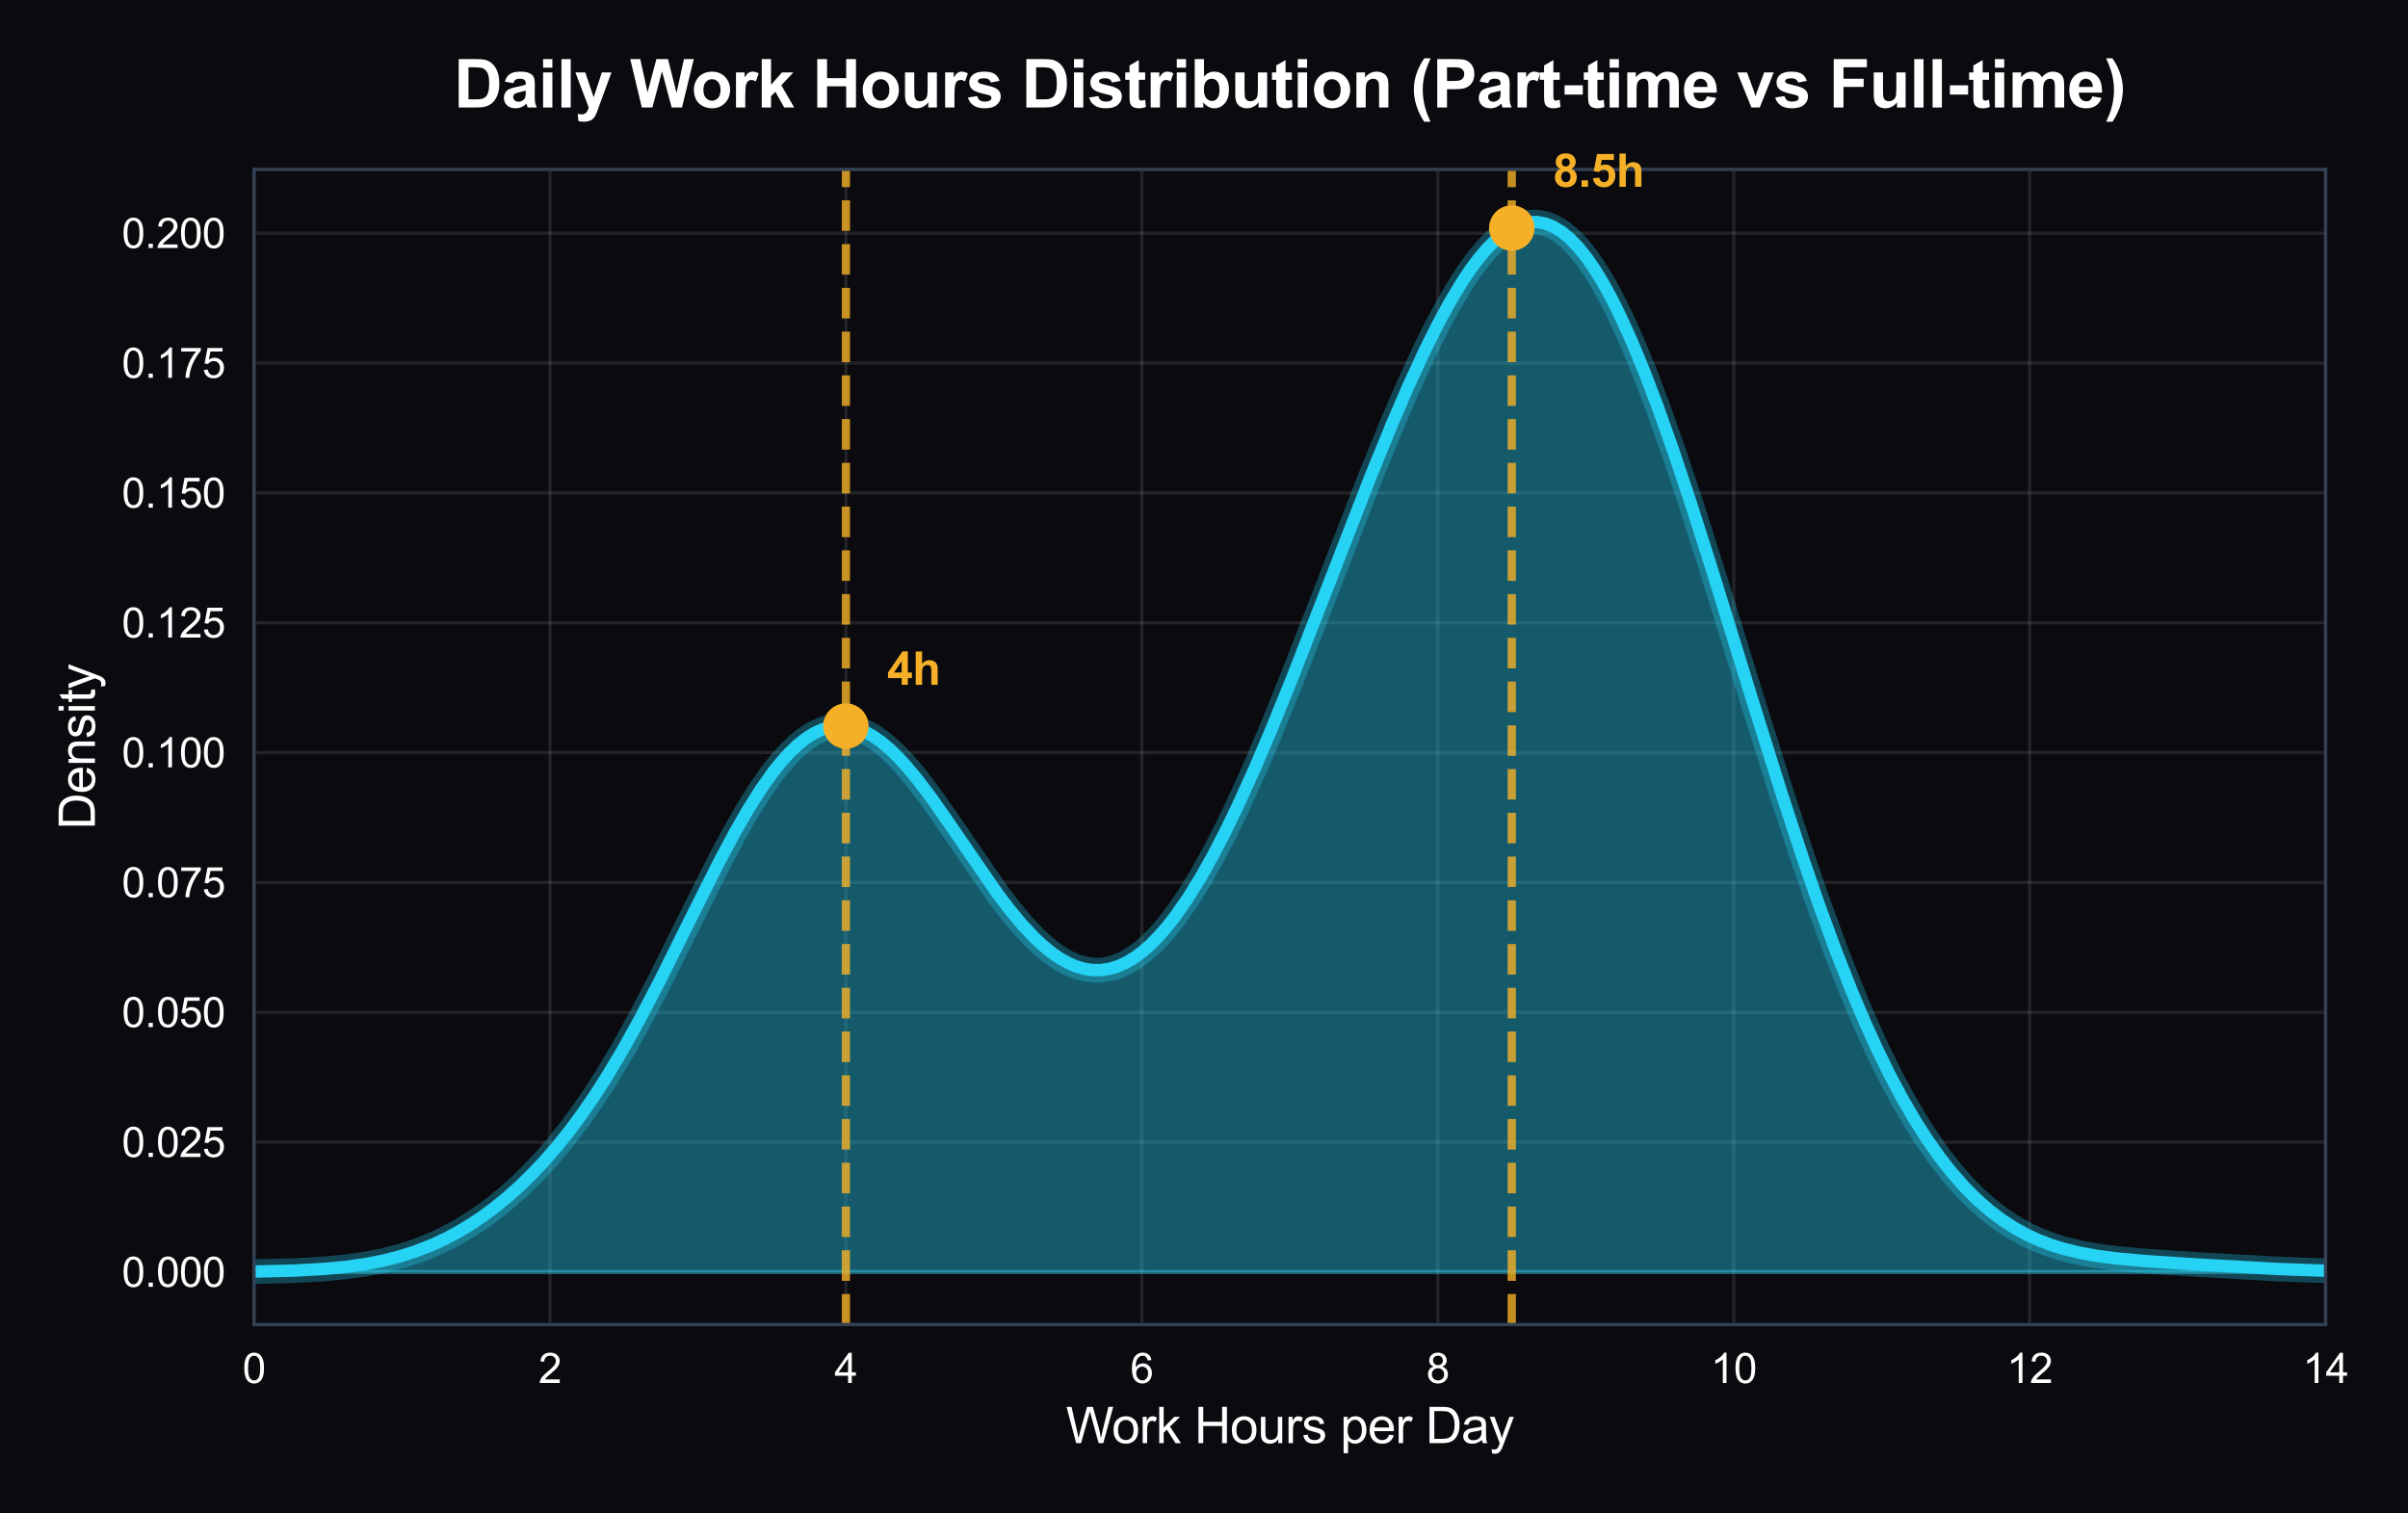 <?xml version="1.0" encoding="utf-8" standalone="no"?>
<!DOCTYPE svg PUBLIC "-//W3C//DTD SVG 1.1//EN"
  "http://www.w3.org/Graphics/SVG/1.1/DTD/svg11.dtd">
<svg xmlns:xlink="http://www.w3.org/1999/xlink" viewBox="0 0 583.397 366.607" xmlns="http://www.w3.org/2000/svg" version="1.1">
 <defs>
  <style type="text/css">*{stroke-linejoin: round; stroke-linecap: butt}</style>
 </defs>
 <g id="figure_1">
  <g id="patch_1">
   <path d="M 0 366.607 
L 583.397 366.607 
L 583.397 0 
L 0 0 
z
" style="fill: #0a0a0f"/>
  </g>
  <g id="axes_1">
   <g id="patch_2">
    <path d="M 61.537 320.946 
L 563.436 320.946 
L 563.436 41.047 
L 61.537 41.047 
z
" style="fill: #0a0a0f"/>
   </g>
   <g id="matplotlib.axis_1">
    <g id="xtick_1">
     <g id="line2d_1">
      <path d="M 61.537 320.946 
L 61.537 41.047 
" clip-path="url(#p5701456a07)" style="fill: none; stroke: #ffffff; stroke-opacity: 0.1; stroke-width: 0.8; stroke-linecap: round"/>
     </g>
     <g id="text_1">
      <!-- 0 -->
      <g style="fill: #ffffff" transform="translate(58.756 335.104) scale(0.1 -0.1)">
       <defs>
        <path id="ArialMT-30" d="M 266 2259 
Q 266 3072 433 3567 
Q 600 4063 929 4331 
Q 1259 4600 1759 4600 
Q 2128 4600 2406 4451 
Q 2684 4303 2865 4023 
Q 3047 3744 3150 3342 
Q 3253 2941 3253 2259 
Q 3253 1453 3087 958 
Q 2922 463 2592 192 
Q 2263 -78 1759 -78 
Q 1097 -78 719 397 
Q 266 969 266 2259 
z
M 844 2259 
Q 844 1131 1108 757 
Q 1372 384 1759 384 
Q 2147 384 2411 759 
Q 2675 1134 2675 2259 
Q 2675 3391 2411 3762 
Q 2147 4134 1753 4134 
Q 1366 4134 1134 3806 
Q 844 3388 844 2259 
z
" transform="scale(0.016)"/>
       </defs>
       <use xlink:href="#ArialMT-30"/>
      </g>
     </g>
    </g>
    <g id="xtick_2">
     <g id="line2d_2">
      <path d="M 133.237 320.946 
L 133.237 41.047 
" clip-path="url(#p5701456a07)" style="fill: none; stroke: #ffffff; stroke-opacity: 0.1; stroke-width: 0.8; stroke-linecap: round"/>
     </g>
     <g id="text_2">
      <!-- 2 -->
      <g style="fill: #ffffff" transform="translate(130.456 335.104) scale(0.1 -0.1)">
       <defs>
        <path id="ArialMT-32" d="M 3222 541 
L 3222 0 
L 194 0 
Q 188 203 259 391 
Q 375 700 629 1000 
Q 884 1300 1366 1694 
Q 2113 2306 2375 2664 
Q 2638 3022 2638 3341 
Q 2638 3675 2398 3904 
Q 2159 4134 1775 4134 
Q 1369 4134 1125 3890 
Q 881 3647 878 3216 
L 300 3275 
Q 359 3922 746 4261 
Q 1134 4600 1788 4600 
Q 2447 4600 2831 4234 
Q 3216 3869 3216 3328 
Q 3216 3053 3103 2787 
Q 2991 2522 2730 2228 
Q 2469 1934 1863 1422 
Q 1356 997 1212 845 
Q 1069 694 975 541 
L 3222 541 
z
" transform="scale(0.016)"/>
       </defs>
       <use xlink:href="#ArialMT-32"/>
      </g>
     </g>
    </g>
    <g id="xtick_3">
     <g id="line2d_3">
      <path d="M 204.937 320.946 
L 204.937 41.047 
" clip-path="url(#p5701456a07)" style="fill: none; stroke: #ffffff; stroke-opacity: 0.1; stroke-width: 0.8; stroke-linecap: round"/>
     </g>
     <g id="text_3">
      <!-- 4 -->
      <g style="fill: #ffffff" transform="translate(202.156 335.104) scale(0.1 -0.1)">
       <defs>
        <path id="ArialMT-34" d="M 2069 0 
L 2069 1097 
L 81 1097 
L 81 1613 
L 2172 4581 
L 2631 4581 
L 2631 1613 
L 3250 1613 
L 3250 1097 
L 2631 1097 
L 2631 0 
L 2069 0 
z
M 2069 1613 
L 2069 3678 
L 634 1613 
L 2069 1613 
z
" transform="scale(0.016)"/>
       </defs>
       <use xlink:href="#ArialMT-34"/>
      </g>
     </g>
    </g>
    <g id="xtick_4">
     <g id="line2d_4">
      <path d="M 276.636 320.946 
L 276.636 41.047 
" clip-path="url(#p5701456a07)" style="fill: none; stroke: #ffffff; stroke-opacity: 0.1; stroke-width: 0.8; stroke-linecap: round"/>
     </g>
     <g id="text_4">
      <!-- 6 -->
      <g style="fill: #ffffff" transform="translate(273.856 335.104) scale(0.1 -0.1)">
       <defs>
        <path id="ArialMT-36" d="M 3184 3459 
L 2625 3416 
Q 2550 3747 2413 3897 
Q 2184 4138 1850 4138 
Q 1581 4138 1378 3988 
Q 1113 3794 959 3422 
Q 806 3050 800 2363 
Q 1003 2672 1297 2822 
Q 1591 2972 1913 2972 
Q 2475 2972 2870 2558 
Q 3266 2144 3266 1488 
Q 3266 1056 3080 686 
Q 2894 316 2569 119 
Q 2244 -78 1831 -78 
Q 1128 -78 684 439 
Q 241 956 241 2144 
Q 241 3472 731 4075 
Q 1159 4600 1884 4600 
Q 2425 4600 2770 4297 
Q 3116 3994 3184 3459 
z
M 888 1484 
Q 888 1194 1011 928 
Q 1134 663 1356 523 
Q 1578 384 1822 384 
Q 2178 384 2434 671 
Q 2691 959 2691 1453 
Q 2691 1928 2437 2201 
Q 2184 2475 1800 2475 
Q 1419 2475 1153 2201 
Q 888 1928 888 1484 
z
" transform="scale(0.016)"/>
       </defs>
       <use xlink:href="#ArialMT-36"/>
      </g>
     </g>
    </g>
    <g id="xtick_5">
     <g id="line2d_5">
      <path d="M 348.336 320.946 
L 348.336 41.047 
" clip-path="url(#p5701456a07)" style="fill: none; stroke: #ffffff; stroke-opacity: 0.1; stroke-width: 0.8; stroke-linecap: round"/>
     </g>
     <g id="text_5">
      <!-- 8 -->
      <g style="fill: #ffffff" transform="translate(345.556 335.104) scale(0.1 -0.1)">
       <defs>
        <path id="ArialMT-38" d="M 1131 2484 
Q 781 2613 612 2850 
Q 444 3088 444 3419 
Q 444 3919 803 4259 
Q 1163 4600 1759 4600 
Q 2359 4600 2725 4251 
Q 3091 3903 3091 3403 
Q 3091 3084 2923 2848 
Q 2756 2613 2416 2484 
Q 2838 2347 3058 2040 
Q 3278 1734 3278 1309 
Q 3278 722 2862 322 
Q 2447 -78 1769 -78 
Q 1091 -78 675 323 
Q 259 725 259 1325 
Q 259 1772 486 2073 
Q 713 2375 1131 2484 
z
M 1019 3438 
Q 1019 3113 1228 2906 
Q 1438 2700 1772 2700 
Q 2097 2700 2305 2904 
Q 2513 3109 2513 3406 
Q 2513 3716 2298 3927 
Q 2084 4138 1766 4138 
Q 1444 4138 1231 3931 
Q 1019 3725 1019 3438 
z
M 838 1322 
Q 838 1081 952 856 
Q 1066 631 1291 507 
Q 1516 384 1775 384 
Q 2178 384 2440 643 
Q 2703 903 2703 1303 
Q 2703 1709 2433 1975 
Q 2163 2241 1756 2241 
Q 1359 2241 1098 1978 
Q 838 1716 838 1322 
z
" transform="scale(0.016)"/>
       </defs>
       <use xlink:href="#ArialMT-38"/>
      </g>
     </g>
    </g>
    <g id="xtick_6">
     <g id="line2d_6">
      <path d="M 420.036 320.946 
L 420.036 41.047 
" clip-path="url(#p5701456a07)" style="fill: none; stroke: #ffffff; stroke-opacity: 0.1; stroke-width: 0.8; stroke-linecap: round"/>
     </g>
     <g id="text_6">
      <!-- 10 -->
      <g style="fill: #ffffff" transform="translate(414.475 335.104) scale(0.1 -0.1)">
       <defs>
        <path id="ArialMT-31" d="M 2384 0 
L 1822 0 
L 1822 3584 
Q 1619 3391 1289 3197 
Q 959 3003 697 2906 
L 697 3450 
Q 1169 3672 1522 3987 
Q 1875 4303 2022 4600 
L 2384 4600 
L 2384 0 
z
" transform="scale(0.016)"/>
       </defs>
       <use xlink:href="#ArialMT-31"/>
       <use xlink:href="#ArialMT-30" transform="translate(55.615 0)"/>
      </g>
     </g>
    </g>
    <g id="xtick_7">
     <g id="line2d_7">
      <path d="M 491.736 320.946 
L 491.736 41.047 
" clip-path="url(#p5701456a07)" style="fill: none; stroke: #ffffff; stroke-opacity: 0.1; stroke-width: 0.8; stroke-linecap: round"/>
     </g>
     <g id="text_7">
      <!-- 12 -->
      <g style="fill: #ffffff" transform="translate(486.175 335.104) scale(0.1 -0.1)">
       <use xlink:href="#ArialMT-31"/>
       <use xlink:href="#ArialMT-32" transform="translate(55.615 0)"/>
      </g>
     </g>
    </g>
    <g id="xtick_8">
     <g id="line2d_8">
      <path d="M 563.436 320.946 
L 563.436 41.047 
" clip-path="url(#p5701456a07)" style="fill: none; stroke: #ffffff; stroke-opacity: 0.1; stroke-width: 0.8; stroke-linecap: round"/>
     </g>
     <g id="text_8">
      <!-- 14 -->
      <g style="fill: #ffffff" transform="translate(557.875 335.104) scale(0.1 -0.1)">
       <use xlink:href="#ArialMT-31"/>
       <use xlink:href="#ArialMT-34" transform="translate(55.615 0)"/>
      </g>
     </g>
    </g>
    <g id="text_9">
     <!-- Work Hours per Day -->
     <g style="fill: #ffffff" transform="translate(258.248 349.681) scale(0.12 -0.12)">
      <defs>
       <path id="ArialMT-57" d="M 1294 0 
L 78 4581 
L 700 4581 
L 1397 1578 
Q 1509 1106 1591 641 
Q 1766 1375 1797 1488 
L 2669 4581 
L 3400 4581 
L 4056 2263 
Q 4303 1400 4413 641 
Q 4500 1075 4641 1638 
L 5359 4581 
L 5969 4581 
L 4713 0 
L 4128 0 
L 3163 3491 
Q 3041 3928 3019 4028 
Q 2947 3713 2884 3491 
L 1913 0 
L 1294 0 
z
" transform="scale(0.016)"/>
       <path id="ArialMT-6f" d="M 213 1659 
Q 213 2581 725 3025 
Q 1153 3394 1769 3394 
Q 2453 3394 2887 2945 
Q 3322 2497 3322 1706 
Q 3322 1066 3130 698 
Q 2938 331 2570 128 
Q 2203 -75 1769 -75 
Q 1072 -75 642 372 
Q 213 819 213 1659 
z
M 791 1659 
Q 791 1022 1069 705 
Q 1347 388 1769 388 
Q 2188 388 2466 706 
Q 2744 1025 2744 1678 
Q 2744 2294 2464 2611 
Q 2184 2928 1769 2928 
Q 1347 2928 1069 2612 
Q 791 2297 791 1659 
z
" transform="scale(0.016)"/>
       <path id="ArialMT-72" d="M 416 0 
L 416 3319 
L 922 3319 
L 922 2816 
Q 1116 3169 1280 3281 
Q 1444 3394 1641 3394 
Q 1925 3394 2219 3213 
L 2025 2691 
Q 1819 2813 1613 2813 
Q 1428 2813 1281 2702 
Q 1134 2591 1072 2394 
Q 978 2094 978 1738 
L 978 0 
L 416 0 
z
" transform="scale(0.016)"/>
       <path id="ArialMT-6b" d="M 425 0 
L 425 4581 
L 988 4581 
L 988 1969 
L 2319 3319 
L 3047 3319 
L 1778 2088 
L 3175 0 
L 2481 0 
L 1384 1697 
L 988 1316 
L 988 0 
L 425 0 
z
" transform="scale(0.016)"/>
       <path id="ArialMT-20" transform="scale(0.016)"/>
       <path id="ArialMT-48" d="M 513 0 
L 513 4581 
L 1119 4581 
L 1119 2700 
L 3500 2700 
L 3500 4581 
L 4106 4581 
L 4106 0 
L 3500 0 
L 3500 2159 
L 1119 2159 
L 1119 0 
L 513 0 
z
" transform="scale(0.016)"/>
       <path id="ArialMT-75" d="M 2597 0 
L 2597 488 
Q 2209 -75 1544 -75 
Q 1250 -75 995 37 
Q 741 150 617 320 
Q 494 491 444 738 
Q 409 903 409 1263 
L 409 3319 
L 972 3319 
L 972 1478 
Q 972 1038 1006 884 
Q 1059 663 1231 536 
Q 1403 409 1656 409 
Q 1909 409 2131 539 
Q 2353 669 2445 892 
Q 2538 1116 2538 1541 
L 2538 3319 
L 3100 3319 
L 3100 0 
L 2597 0 
z
" transform="scale(0.016)"/>
       <path id="ArialMT-73" d="M 197 991 
L 753 1078 
Q 800 744 1014 566 
Q 1228 388 1613 388 
Q 2000 388 2187 545 
Q 2375 703 2375 916 
Q 2375 1106 2209 1216 
Q 2094 1291 1634 1406 
Q 1016 1563 777 1677 
Q 538 1791 414 1992 
Q 291 2194 291 2438 
Q 291 2659 392 2848 
Q 494 3038 669 3163 
Q 800 3259 1026 3326 
Q 1253 3394 1513 3394 
Q 1903 3394 2198 3281 
Q 2494 3169 2634 2976 
Q 2775 2784 2828 2463 
L 2278 2388 
Q 2241 2644 2061 2787 
Q 1881 2931 1553 2931 
Q 1166 2931 1000 2803 
Q 834 2675 834 2503 
Q 834 2394 903 2306 
Q 972 2216 1119 2156 
Q 1203 2125 1616 2013 
Q 2213 1853 2448 1751 
Q 2684 1650 2818 1456 
Q 2953 1263 2953 975 
Q 2953 694 2789 445 
Q 2625 197 2315 61 
Q 2006 -75 1616 -75 
Q 969 -75 630 194 
Q 291 463 197 991 
z
" transform="scale(0.016)"/>
       <path id="ArialMT-70" d="M 422 -1272 
L 422 3319 
L 934 3319 
L 934 2888 
Q 1116 3141 1344 3267 
Q 1572 3394 1897 3394 
Q 2322 3394 2647 3175 
Q 2972 2956 3137 2557 
Q 3303 2159 3303 1684 
Q 3303 1175 3120 767 
Q 2938 359 2589 142 
Q 2241 -75 1856 -75 
Q 1575 -75 1351 44 
Q 1128 163 984 344 
L 984 -1272 
L 422 -1272 
z
M 931 1641 
Q 931 1000 1190 694 
Q 1450 388 1819 388 
Q 2194 388 2461 705 
Q 2728 1022 2728 1688 
Q 2728 2322 2467 2637 
Q 2206 2953 1844 2953 
Q 1484 2953 1207 2617 
Q 931 2281 931 1641 
z
" transform="scale(0.016)"/>
       <path id="ArialMT-65" d="M 2694 1069 
L 3275 997 
Q 3138 488 2766 206 
Q 2394 -75 1816 -75 
Q 1088 -75 661 373 
Q 234 822 234 1631 
Q 234 2469 665 2931 
Q 1097 3394 1784 3394 
Q 2450 3394 2872 2941 
Q 3294 2488 3294 1666 
Q 3294 1616 3291 1516 
L 816 1516 
Q 847 969 1125 678 
Q 1403 388 1819 388 
Q 2128 388 2347 550 
Q 2566 713 2694 1069 
z
M 847 1978 
L 2700 1978 
Q 2663 2397 2488 2606 
Q 2219 2931 1791 2931 
Q 1403 2931 1139 2672 
Q 875 2413 847 1978 
z
" transform="scale(0.016)"/>
       <path id="ArialMT-44" d="M 494 0 
L 494 4581 
L 2072 4581 
Q 2606 4581 2888 4516 
Q 3281 4425 3559 4188 
Q 3922 3881 4101 3404 
Q 4281 2928 4281 2316 
Q 4281 1794 4159 1391 
Q 4038 988 3847 723 
Q 3656 459 3429 307 
Q 3203 156 2883 78 
Q 2563 0 2147 0 
L 494 0 
z
M 1100 541 
L 2078 541 
Q 2531 541 2789 625 
Q 3047 709 3200 863 
Q 3416 1078 3536 1442 
Q 3656 1806 3656 2325 
Q 3656 3044 3420 3430 
Q 3184 3816 2847 3947 
Q 2603 4041 2063 4041 
L 1100 4041 
L 1100 541 
z
" transform="scale(0.016)"/>
       <path id="ArialMT-61" d="M 2588 409 
Q 2275 144 1986 34 
Q 1697 -75 1366 -75 
Q 819 -75 525 192 
Q 231 459 231 875 
Q 231 1119 342 1320 
Q 453 1522 633 1644 
Q 813 1766 1038 1828 
Q 1203 1872 1538 1913 
Q 2219 1994 2541 2106 
Q 2544 2222 2544 2253 
Q 2544 2597 2384 2738 
Q 2169 2928 1744 2928 
Q 1347 2928 1158 2789 
Q 969 2650 878 2297 
L 328 2372 
Q 403 2725 575 2942 
Q 747 3159 1072 3276 
Q 1397 3394 1825 3394 
Q 2250 3394 2515 3294 
Q 2781 3194 2906 3042 
Q 3031 2891 3081 2659 
Q 3109 2516 3109 2141 
L 3109 1391 
Q 3109 606 3145 398 
Q 3181 191 3288 0 
L 2700 0 
Q 2613 175 2588 409 
z
M 2541 1666 
Q 2234 1541 1622 1453 
Q 1275 1403 1131 1340 
Q 988 1278 909 1158 
Q 831 1038 831 891 
Q 831 666 1001 516 
Q 1172 366 1500 366 
Q 1825 366 2078 508 
Q 2331 650 2450 897 
Q 2541 1088 2541 1459 
L 2541 1666 
z
" transform="scale(0.016)"/>
       <path id="ArialMT-79" d="M 397 -1278 
L 334 -750 
Q 519 -800 656 -800 
Q 844 -800 956 -737 
Q 1069 -675 1141 -563 
Q 1194 -478 1313 -144 
Q 1328 -97 1363 -6 
L 103 3319 
L 709 3319 
L 1400 1397 
Q 1534 1031 1641 628 
Q 1738 1016 1872 1384 
L 2581 3319 
L 3144 3319 
L 1881 -56 
Q 1678 -603 1566 -809 
Q 1416 -1088 1222 -1217 
Q 1028 -1347 759 -1347 
Q 597 -1347 397 -1278 
z
" transform="scale(0.016)"/>
      </defs>
      <use xlink:href="#ArialMT-57"/>
      <use xlink:href="#ArialMT-6f" transform="translate(92.635 0)"/>
      <use xlink:href="#ArialMT-72" transform="translate(148.25 0)"/>
      <use xlink:href="#ArialMT-6b" transform="translate(181.551 0)"/>
      <use xlink:href="#ArialMT-20" transform="translate(231.551 0)"/>
      <use xlink:href="#ArialMT-48" transform="translate(259.334 0)"/>
      <use xlink:href="#ArialMT-6f" transform="translate(331.551 0)"/>
      <use xlink:href="#ArialMT-75" transform="translate(387.166 0)"/>
      <use xlink:href="#ArialMT-72" transform="translate(442.781 0)"/>
      <use xlink:href="#ArialMT-73" transform="translate(476.082 0)"/>
      <use xlink:href="#ArialMT-20" transform="translate(526.082 0)"/>
      <use xlink:href="#ArialMT-70" transform="translate(553.865 0)"/>
      <use xlink:href="#ArialMT-65" transform="translate(609.48 0)"/>
      <use xlink:href="#ArialMT-72" transform="translate(665.096 0)"/>
      <use xlink:href="#ArialMT-20" transform="translate(698.396 0)"/>
      <use xlink:href="#ArialMT-44" transform="translate(726.18 0)"/>
      <use xlink:href="#ArialMT-61" transform="translate(798.396 0)"/>
      <use xlink:href="#ArialMT-79" transform="translate(854.012 0)"/>
     </g>
    </g>
   </g>
   <g id="matplotlib.axis_2">
    <g id="ytick_1">
     <g id="line2d_9">
      <path d="M 61.537 308.224 
L 563.436 308.224 
" clip-path="url(#p5701456a07)" style="fill: none; stroke: #ffffff; stroke-opacity: 0.1; stroke-width: 0.8; stroke-linecap: round"/>
     </g>
     <g id="text_10">
      <!-- 0.000 -->
      <g style="fill: #ffffff" transform="translate(29.515 311.802) scale(0.1 -0.1)">
       <defs>
        <path id="ArialMT-2e" d="M 581 0 
L 581 641 
L 1222 641 
L 1222 0 
L 581 0 
z
" transform="scale(0.016)"/>
       </defs>
       <use xlink:href="#ArialMT-30"/>
       <use xlink:href="#ArialMT-2e" transform="translate(55.615 0)"/>
       <use xlink:href="#ArialMT-30" transform="translate(83.398 0)"/>
       <use xlink:href="#ArialMT-30" transform="translate(139.014 0)"/>
       <use xlink:href="#ArialMT-30" transform="translate(194.629 0)"/>
      </g>
     </g>
    </g>
    <g id="ytick_2">
     <g id="line2d_10">
      <path d="M 61.537 276.759 
L 563.436 276.759 
" clip-path="url(#p5701456a07)" style="fill: none; stroke: #ffffff; stroke-opacity: 0.1; stroke-width: 0.8; stroke-linecap: round"/>
     </g>
     <g id="text_11">
      <!-- 0.025 -->
      <g style="fill: #ffffff" transform="translate(29.515 280.338) scale(0.1 -0.1)">
       <defs>
        <path id="ArialMT-35" d="M 266 1200 
L 856 1250 
Q 922 819 1161 601 
Q 1400 384 1738 384 
Q 2144 384 2425 690 
Q 2706 997 2706 1503 
Q 2706 1984 2436 2262 
Q 2166 2541 1728 2541 
Q 1456 2541 1237 2417 
Q 1019 2294 894 2097 
L 366 2166 
L 809 4519 
L 3088 4519 
L 3088 3981 
L 1259 3981 
L 1013 2750 
Q 1425 3038 1878 3038 
Q 2478 3038 2890 2622 
Q 3303 2206 3303 1553 
Q 3303 931 2941 478 
Q 2500 -78 1738 -78 
Q 1113 -78 717 272 
Q 322 622 266 1200 
z
" transform="scale(0.016)"/>
       </defs>
       <use xlink:href="#ArialMT-30"/>
       <use xlink:href="#ArialMT-2e" transform="translate(55.615 0)"/>
       <use xlink:href="#ArialMT-30" transform="translate(83.398 0)"/>
       <use xlink:href="#ArialMT-32" transform="translate(139.014 0)"/>
       <use xlink:href="#ArialMT-35" transform="translate(194.629 0)"/>
      </g>
     </g>
    </g>
    <g id="ytick_3">
     <g id="line2d_11">
      <path d="M 61.537 245.294 
L 563.436 245.294 
" clip-path="url(#p5701456a07)" style="fill: none; stroke: #ffffff; stroke-opacity: 0.1; stroke-width: 0.8; stroke-linecap: round"/>
     </g>
     <g id="text_12">
      <!-- 0.050 -->
      <g style="fill: #ffffff" transform="translate(29.515 248.873) scale(0.1 -0.1)">
       <use xlink:href="#ArialMT-30"/>
       <use xlink:href="#ArialMT-2e" transform="translate(55.615 0)"/>
       <use xlink:href="#ArialMT-30" transform="translate(83.398 0)"/>
       <use xlink:href="#ArialMT-35" transform="translate(139.014 0)"/>
       <use xlink:href="#ArialMT-30" transform="translate(194.629 0)"/>
      </g>
     </g>
    </g>
    <g id="ytick_4">
     <g id="line2d_12">
      <path d="M 61.537 213.83 
L 563.436 213.83 
" clip-path="url(#p5701456a07)" style="fill: none; stroke: #ffffff; stroke-opacity: 0.1; stroke-width: 0.8; stroke-linecap: round"/>
     </g>
     <g id="text_13">
      <!-- 0.075 -->
      <g style="fill: #ffffff" transform="translate(29.515 217.408) scale(0.1 -0.1)">
       <defs>
        <path id="ArialMT-37" d="M 303 3981 
L 303 4522 
L 3269 4522 
L 3269 4084 
Q 2831 3619 2401 2847 
Q 1972 2075 1738 1259 
Q 1569 684 1522 0 
L 944 0 
Q 953 541 1156 1306 
Q 1359 2072 1739 2783 
Q 2119 3494 2547 3981 
L 303 3981 
z
" transform="scale(0.016)"/>
       </defs>
       <use xlink:href="#ArialMT-30"/>
       <use xlink:href="#ArialMT-2e" transform="translate(55.615 0)"/>
       <use xlink:href="#ArialMT-30" transform="translate(83.398 0)"/>
       <use xlink:href="#ArialMT-37" transform="translate(139.014 0)"/>
       <use xlink:href="#ArialMT-35" transform="translate(194.629 0)"/>
      </g>
     </g>
    </g>
    <g id="ytick_5">
     <g id="line2d_13">
      <path d="M 61.537 182.365 
L 563.436 182.365 
" clip-path="url(#p5701456a07)" style="fill: none; stroke: #ffffff; stroke-opacity: 0.1; stroke-width: 0.8; stroke-linecap: round"/>
     </g>
     <g id="text_14">
      <!-- 0.100 -->
      <g style="fill: #ffffff" transform="translate(29.515 185.944) scale(0.1 -0.1)">
       <use xlink:href="#ArialMT-30"/>
       <use xlink:href="#ArialMT-2e" transform="translate(55.615 0)"/>
       <use xlink:href="#ArialMT-31" transform="translate(83.398 0)"/>
       <use xlink:href="#ArialMT-30" transform="translate(139.014 0)"/>
       <use xlink:href="#ArialMT-30" transform="translate(194.629 0)"/>
      </g>
     </g>
    </g>
    <g id="ytick_6">
     <g id="line2d_14">
      <path d="M 61.537 150.9 
L 563.436 150.9 
" clip-path="url(#p5701456a07)" style="fill: none; stroke: #ffffff; stroke-opacity: 0.1; stroke-width: 0.8; stroke-linecap: round"/>
     </g>
     <g id="text_15">
      <!-- 0.125 -->
      <g style="fill: #ffffff" transform="translate(29.515 154.479) scale(0.1 -0.1)">
       <use xlink:href="#ArialMT-30"/>
       <use xlink:href="#ArialMT-2e" transform="translate(55.615 0)"/>
       <use xlink:href="#ArialMT-31" transform="translate(83.398 0)"/>
       <use xlink:href="#ArialMT-32" transform="translate(139.014 0)"/>
       <use xlink:href="#ArialMT-35" transform="translate(194.629 0)"/>
      </g>
     </g>
    </g>
    <g id="ytick_7">
     <g id="line2d_15">
      <path d="M 61.537 119.435 
L 563.436 119.435 
" clip-path="url(#p5701456a07)" style="fill: none; stroke: #ffffff; stroke-opacity: 0.1; stroke-width: 0.8; stroke-linecap: round"/>
     </g>
     <g id="text_16">
      <!-- 0.150 -->
      <g style="fill: #ffffff" transform="translate(29.515 123.014) scale(0.1 -0.1)">
       <use xlink:href="#ArialMT-30"/>
       <use xlink:href="#ArialMT-2e" transform="translate(55.615 0)"/>
       <use xlink:href="#ArialMT-31" transform="translate(83.398 0)"/>
       <use xlink:href="#ArialMT-35" transform="translate(139.014 0)"/>
       <use xlink:href="#ArialMT-30" transform="translate(194.629 0)"/>
      </g>
     </g>
    </g>
    <g id="ytick_8">
     <g id="line2d_16">
      <path d="M 61.537 87.971 
L 563.436 87.971 
" clip-path="url(#p5701456a07)" style="fill: none; stroke: #ffffff; stroke-opacity: 0.1; stroke-width: 0.8; stroke-linecap: round"/>
     </g>
     <g id="text_17">
      <!-- 0.175 -->
      <g style="fill: #ffffff" transform="translate(29.515 91.55) scale(0.1 -0.1)">
       <use xlink:href="#ArialMT-30"/>
       <use xlink:href="#ArialMT-2e" transform="translate(55.615 0)"/>
       <use xlink:href="#ArialMT-31" transform="translate(83.398 0)"/>
       <use xlink:href="#ArialMT-37" transform="translate(139.014 0)"/>
       <use xlink:href="#ArialMT-35" transform="translate(194.629 0)"/>
      </g>
     </g>
    </g>
    <g id="ytick_9">
     <g id="line2d_17">
      <path d="M 61.537 56.506 
L 563.436 56.506 
" clip-path="url(#p5701456a07)" style="fill: none; stroke: #ffffff; stroke-opacity: 0.1; stroke-width: 0.8; stroke-linecap: round"/>
     </g>
     <g id="text_18">
      <!-- 0.200 -->
      <g style="fill: #ffffff" transform="translate(29.515 60.085) scale(0.1 -0.1)">
       <use xlink:href="#ArialMT-30"/>
       <use xlink:href="#ArialMT-2e" transform="translate(55.615 0)"/>
       <use xlink:href="#ArialMT-32" transform="translate(83.398 0)"/>
       <use xlink:href="#ArialMT-30" transform="translate(139.014 0)"/>
       <use xlink:href="#ArialMT-30" transform="translate(194.629 0)"/>
      </g>
     </g>
    </g>
    <g id="text_19">
     <!-- Density -->
     <g style="fill: #ffffff" transform="translate(22.989 201.003) rotate(-90) scale(0.12 -0.12)">
      <defs>
       <path id="ArialMT-6e" d="M 422 0 
L 422 3319 
L 928 3319 
L 928 2847 
Q 1294 3394 1984 3394 
Q 2284 3394 2536 3286 
Q 2788 3178 2913 3003 
Q 3038 2828 3088 2588 
Q 3119 2431 3119 2041 
L 3119 0 
L 2556 0 
L 2556 2019 
Q 2556 2363 2490 2533 
Q 2425 2703 2258 2804 
Q 2091 2906 1866 2906 
Q 1506 2906 1245 2678 
Q 984 2450 984 1813 
L 984 0 
L 422 0 
z
" transform="scale(0.016)"/>
       <path id="ArialMT-69" d="M 425 3934 
L 425 4581 
L 988 4581 
L 988 3934 
L 425 3934 
z
M 425 0 
L 425 3319 
L 988 3319 
L 988 0 
L 425 0 
z
" transform="scale(0.016)"/>
       <path id="ArialMT-74" d="M 1650 503 
L 1731 6 
Q 1494 -44 1306 -44 
Q 1000 -44 831 53 
Q 663 150 594 308 
Q 525 466 525 972 
L 525 2881 
L 113 2881 
L 113 3319 
L 525 3319 
L 525 4141 
L 1084 4478 
L 1084 3319 
L 1650 3319 
L 1650 2881 
L 1084 2881 
L 1084 941 
Q 1084 700 1114 631 
Q 1144 563 1211 522 
Q 1278 481 1403 481 
Q 1497 481 1650 503 
z
" transform="scale(0.016)"/>
      </defs>
      <use xlink:href="#ArialMT-44"/>
      <use xlink:href="#ArialMT-65" transform="translate(72.217 0)"/>
      <use xlink:href="#ArialMT-6e" transform="translate(127.832 0)"/>
      <use xlink:href="#ArialMT-73" transform="translate(183.447 0)"/>
      <use xlink:href="#ArialMT-69" transform="translate(233.447 0)"/>
      <use xlink:href="#ArialMT-74" transform="translate(255.664 0)"/>
      <use xlink:href="#ArialMT-79" transform="translate(283.447 0)"/>
     </g>
    </g>
   </g>
   <g id="FillBetweenPolyCollection_1">
    <defs>
     <path id="m44f2b80ef1" d="M 61.537 -58.383 
L 61.537 -58.493 
L 62.543 -58.508 
L 63.548 -58.524 
L 64.554 -58.543 
L 65.56 -58.564 
L 66.566 -58.587 
L 67.572 -58.612 
L 68.578 -58.641 
L 69.583 -58.672 
L 70.589 -58.707 
L 71.595 -58.746 
L 72.601 -58.788 
L 73.607 -58.835 
L 74.612 -58.887 
L 75.618 -58.943 
L 76.624 -59.005 
L 77.63 -59.073 
L 78.636 -59.147 
L 79.641 -59.228 
L 80.647 -59.316 
L 81.653 -59.412 
L 82.659 -59.516 
L 83.665 -59.628 
L 84.67 -59.75 
L 85.676 -59.882 
L 86.682 -60.024 
L 87.688 -60.176 
L 88.694 -60.341 
L 89.7 -60.517 
L 90.705 -60.706 
L 91.711 -60.908 
L 92.717 -61.125 
L 93.723 -61.355 
L 94.729 -61.601 
L 95.734 -61.862 
L 96.74 -62.139 
L 97.746 -62.434 
L 98.752 -62.745 
L 99.758 -63.074 
L 100.763 -63.422 
L 101.769 -63.788 
L 102.775 -64.174 
L 103.781 -64.58 
L 104.787 -65.005 
L 105.792 -65.452 
L 106.798 -65.919 
L 107.804 -66.408 
L 108.81 -66.918 
L 109.816 -67.451 
L 110.822 -68.006 
L 111.827 -68.583 
L 112.833 -69.184 
L 113.839 -69.808 
L 114.845 -70.455 
L 115.851 -71.126 
L 116.856 -71.821 
L 117.862 -72.54 
L 118.868 -73.284 
L 119.874 -74.053 
L 120.88 -74.847 
L 121.885 -75.667 
L 122.891 -76.513 
L 123.897 -77.384 
L 124.903 -78.283 
L 125.909 -79.208 
L 126.914 -80.161 
L 127.92 -81.141 
L 128.926 -82.151 
L 129.932 -83.189 
L 130.938 -84.256 
L 131.944 -85.354 
L 132.949 -86.482 
L 133.955 -87.641 
L 134.961 -88.832 
L 135.967 -90.055 
L 136.973 -91.311 
L 137.978 -92.6 
L 138.984 -93.923 
L 139.99 -95.281 
L 140.996 -96.672 
L 142.002 -98.099 
L 143.007 -99.561 
L 144.013 -101.058 
L 145.019 -102.59 
L 146.025 -104.158 
L 147.031 -105.76 
L 148.036 -107.398 
L 149.042 -109.07 
L 150.048 -110.776 
L 151.054 -112.514 
L 152.06 -114.285 
L 153.066 -116.088 
L 154.071 -117.92 
L 155.077 -119.781 
L 156.083 -121.669 
L 157.089 -123.583 
L 158.095 -125.52 
L 159.1 -127.479 
L 160.106 -129.457 
L 161.112 -131.452 
L 162.118 -133.463 
L 163.124 -135.485 
L 164.129 -137.517 
L 165.135 -139.555 
L 166.141 -141.598 
L 167.147 -143.64 
L 168.153 -145.68 
L 169.158 -147.715 
L 170.164 -149.74 
L 171.17 -151.754 
L 172.176 -153.751 
L 173.182 -155.729 
L 174.187 -157.685 
L 175.193 -159.614 
L 176.199 -161.514 
L 177.205 -163.381 
L 178.211 -165.211 
L 179.217 -167.001 
L 180.222 -168.749 
L 181.228 -170.45 
L 182.234 -172.101 
L 183.24 -173.699 
L 184.246 -175.241 
L 185.251 -176.724 
L 186.257 -178.145 
L 187.263 -179.502 
L 188.269 -180.791 
L 189.275 -182.01 
L 190.28 -183.158 
L 191.286 -184.231 
L 192.292 -185.227 
L 193.298 -186.145 
L 194.304 -186.984 
L 195.309 -187.74 
L 196.315 -188.414 
L 197.321 -189.003 
L 198.327 -189.508 
L 199.333 -189.927 
L 200.339 -190.259 
L 201.344 -190.505 
L 202.35 -190.665 
L 203.356 -190.738 
L 204.362 -190.724 
L 205.368 -190.626 
L 206.373 -190.443 
L 207.379 -190.176 
L 208.385 -189.827 
L 209.391 -189.397 
L 210.397 -188.888 
L 211.402 -188.302 
L 212.408 -187.64 
L 213.414 -186.906 
L 214.42 -186.102 
L 215.426 -185.231 
L 216.431 -184.294 
L 217.437 -183.296 
L 218.443 -182.24 
L 219.449 -181.128 
L 220.455 -179.965 
L 221.461 -178.753 
L 222.466 -177.496 
L 223.472 -176.199 
L 224.478 -174.864 
L 225.484 -173.496 
L 226.49 -172.098 
L 227.495 -170.675 
L 228.501 -169.23 
L 229.507 -167.767 
L 230.513 -166.29 
L 231.519 -164.802 
L 232.524 -163.309 
L 233.53 -161.813 
L 234.536 -160.318 
L 235.542 -158.829 
L 236.548 -157.348 
L 237.553 -155.879 
L 238.559 -154.426 
L 239.565 -152.993 
L 240.571 -151.582 
L 241.577 -150.197 
L 242.583 -148.841 
L 243.588 -147.517 
L 244.594 -146.228 
L 245.6 -144.977 
L 246.606 -143.768 
L 247.612 -142.601 
L 248.617 -141.482 
L 249.623 -140.41 
L 250.629 -139.39 
L 251.635 -138.423 
L 252.641 -137.512 
L 253.646 -136.659 
L 254.652 -135.865 
L 255.658 -135.133 
L 256.664 -134.464 
L 257.67 -133.86 
L 258.675 -133.322 
L 259.681 -132.853 
L 260.687 -132.452 
L 261.693 -132.122 
L 262.699 -131.863 
L 263.705 -131.676 
L 264.71 -131.562 
L 265.716 -131.522 
L 266.722 -131.556 
L 267.728 -131.664 
L 268.734 -131.848 
L 269.739 -132.106 
L 270.745 -132.439 
L 271.751 -132.848 
L 272.757 -133.331 
L 273.763 -133.888 
L 274.768 -134.52 
L 275.774 -135.224 
L 276.78 -136.002 
L 277.786 -136.851 
L 278.792 -137.772 
L 279.797 -138.763 
L 280.803 -139.822 
L 281.809 -140.951 
L 282.815 -142.146 
L 283.821 -143.406 
L 284.826 -144.732 
L 285.832 -146.12 
L 286.838 -147.571 
L 287.844 -149.082 
L 288.85 -150.652 
L 289.856 -152.28 
L 290.861 -153.964 
L 291.867 -155.703 
L 292.873 -157.495 
L 293.879 -159.339 
L 294.885 -161.234 
L 295.89 -163.177 
L 296.896 -165.167 
L 297.902 -167.203 
L 298.908 -169.284 
L 299.914 -171.406 
L 300.919 -173.57 
L 301.925 -175.773 
L 302.931 -178.014 
L 303.937 -180.291 
L 304.943 -182.602 
L 305.948 -184.946 
L 306.954 -187.32 
L 307.96 -189.724 
L 308.966 -192.156 
L 309.972 -194.613 
L 310.978 -197.094 
L 311.983 -199.597 
L 312.989 -202.119 
L 313.995 -204.66 
L 315.001 -207.217 
L 316.007 -209.789 
L 317.012 -212.372 
L 318.018 -214.966 
L 319.024 -217.569 
L 320.03 -220.177 
L 321.036 -222.79 
L 322.041 -225.406 
L 323.047 -228.021 
L 324.053 -230.635 
L 325.059 -233.246 
L 326.065 -235.85 
L 327.07 -238.447 
L 328.076 -241.035 
L 329.082 -243.611 
L 330.088 -246.174 
L 331.094 -248.721 
L 332.1 -251.25 
L 333.105 -253.761 
L 334.111 -256.25 
L 335.117 -258.715 
L 336.123 -261.156 
L 337.129 -263.569 
L 338.134 -265.953 
L 339.14 -268.305 
L 340.146 -270.624 
L 341.152 -272.908 
L 342.158 -275.153 
L 343.163 -277.359 
L 344.169 -279.523 
L 345.175 -281.642 
L 346.181 -283.714 
L 347.187 -285.736 
L 348.192 -287.707 
L 349.198 -289.624 
L 350.204 -291.484 
L 351.21 -293.285 
L 352.216 -295.023 
L 353.222 -296.697 
L 354.227 -298.304 
L 355.233 -299.84 
L 356.239 -301.304 
L 357.245 -302.692 
L 358.251 -304.003 
L 359.256 -305.232 
L 360.262 -306.379 
L 361.268 -307.439 
L 362.274 -308.412 
L 363.28 -309.293 
L 364.285 -310.082 
L 365.291 -310.776 
L 366.297 -311.372 
L 367.303 -311.87 
L 368.309 -312.266 
L 369.314 -312.561 
L 370.32 -312.751 
L 371.326 -312.836 
L 372.332 -312.816 
L 373.338 -312.688 
L 374.344 -312.452 
L 375.349 -312.108 
L 376.355 -311.656 
L 377.361 -311.096 
L 378.367 -310.427 
L 379.373 -309.65 
L 380.378 -308.766 
L 381.384 -307.775 
L 382.39 -306.679 
L 383.396 -305.478 
L 384.402 -304.175 
L 385.407 -302.77 
L 386.413 -301.266 
L 387.419 -299.664 
L 388.425 -297.966 
L 389.431 -296.175 
L 390.436 -294.293 
L 391.442 -292.322 
L 392.448 -290.265 
L 393.454 -288.126 
L 394.46 -285.905 
L 395.466 -283.607 
L 396.471 -281.235 
L 397.477 -278.79 
L 398.483 -276.277 
L 399.489 -273.698 
L 400.495 -271.057 
L 401.5 -268.356 
L 402.506 -265.598 
L 403.512 -262.787 
L 404.518 -259.926 
L 405.524 -257.018 
L 406.529 -254.066 
L 407.535 -251.072 
L 408.541 -248.041 
L 409.547 -244.974 
L 410.553 -241.874 
L 411.558 -238.746 
L 412.564 -235.591 
L 413.57 -232.412 
L 414.576 -229.213 
L 415.582 -225.995 
L 416.587 -222.763 
L 417.593 -219.517 
L 418.599 -216.262 
L 419.605 -213 
L 420.611 -209.732 
L 421.617 -206.464 
L 422.622 -203.195 
L 423.628 -199.93 
L 424.634 -196.671 
L 425.64 -193.42 
L 426.646 -190.18 
L 427.651 -186.953 
L 428.657 -183.742 
L 429.663 -180.549 
L 430.669 -177.377 
L 431.675 -174.227 
L 432.68 -171.103 
L 433.686 -168.006 
L 434.692 -164.938 
L 435.698 -161.902 
L 436.704 -158.899 
L 437.709 -155.932 
L 438.715 -153.002 
L 439.721 -150.111 
L 440.727 -147.262 
L 441.733 -144.454 
L 442.739 -141.69 
L 443.744 -138.972 
L 444.75 -136.3 
L 445.756 -133.676 
L 446.762 -131.1 
L 447.768 -128.575 
L 448.773 -126.099 
L 449.779 -123.675 
L 450.785 -121.303 
L 451.791 -118.983 
L 452.797 -116.717 
L 453.802 -114.503 
L 454.808 -112.342 
L 455.814 -110.236 
L 456.82 -108.182 
L 457.826 -106.183 
L 458.831 -104.237 
L 459.837 -102.344 
L 460.843 -100.505 
L 461.849 -98.718 
L 462.855 -96.984 
L 463.861 -95.303 
L 464.866 -93.673 
L 465.872 -92.094 
L 466.878 -90.567 
L 467.884 -89.09 
L 468.89 -87.662 
L 469.895 -86.284 
L 470.901 -84.955 
L 471.907 -83.674 
L 472.913 -82.44 
L 473.919 -81.252 
L 474.924 -80.111 
L 475.93 -79.015 
L 476.936 -77.964 
L 477.942 -76.956 
L 478.948 -75.991 
L 479.953 -75.069 
L 480.959 -74.188 
L 481.965 -73.347 
L 482.971 -72.545 
L 483.977 -71.783 
L 484.983 -71.058 
L 485.988 -70.369 
L 486.994 -69.716 
L 488 -69.098 
L 489.006 -68.513 
L 490.012 -67.961 
L 491.017 -67.441 
L 492.023 -66.95 
L 493.029 -66.489 
L 494.035 -66.056 
L 495.041 -65.649 
L 496.046 -65.269 
L 497.052 -64.913 
L 498.058 -64.58 
L 499.064 -64.27 
L 500.07 -63.98 
L 501.075 -63.711 
L 502.081 -63.46 
L 503.087 -63.227 
L 504.093 -63.011 
L 505.099 -62.81 
L 506.105 -62.624 
L 507.11 -62.45 
L 508.116 -62.29 
L 509.122 -62.14 
L 510.128 -62.002 
L 511.134 -61.872 
L 512.139 -61.752 
L 513.145 -61.639 
L 514.151 -61.533 
L 515.157 -61.434 
L 516.163 -61.341 
L 517.168 -61.252 
L 518.174 -61.168 
L 519.18 -61.088 
L 520.186 -61.011 
L 521.192 -60.937 
L 522.197 -60.865 
L 523.203 -60.796 
L 524.209 -60.728 
L 525.215 -60.662 
L 526.221 -60.596 
L 527.226 -60.532 
L 528.232 -60.469 
L 529.238 -60.406 
L 530.244 -60.343 
L 531.25 -60.281 
L 532.256 -60.22 
L 533.261 -60.158 
L 534.267 -60.097 
L 535.273 -60.036 
L 536.279 -59.975 
L 537.285 -59.915 
L 538.29 -59.855 
L 539.296 -59.795 
L 540.302 -59.736 
L 541.308 -59.678 
L 542.314 -59.62 
L 543.319 -59.563 
L 544.325 -59.507 
L 545.331 -59.452 
L 546.337 -59.398 
L 547.343 -59.345 
L 548.348 -59.293 
L 549.354 -59.243 
L 550.36 -59.194 
L 551.366 -59.146 
L 552.372 -59.1 
L 553.378 -59.056 
L 554.383 -59.013 
L 555.389 -58.972 
L 556.395 -58.932 
L 557.401 -58.894 
L 558.407 -58.858 
L 559.412 -58.824 
L 560.418 -58.791 
L 561.424 -58.76 
L 562.43 -58.731 
L 563.436 -58.703 
L 563.436 -58.383 
L 563.436 -58.383 
L 562.43 -58.383 
L 561.424 -58.383 
L 560.418 -58.383 
L 559.412 -58.383 
L 558.407 -58.383 
L 557.401 -58.383 
L 556.395 -58.383 
L 555.389 -58.383 
L 554.383 -58.383 
L 553.378 -58.383 
L 552.372 -58.383 
L 551.366 -58.383 
L 550.36 -58.383 
L 549.354 -58.383 
L 548.348 -58.383 
L 547.343 -58.383 
L 546.337 -58.383 
L 545.331 -58.383 
L 544.325 -58.383 
L 543.319 -58.383 
L 542.314 -58.383 
L 541.308 -58.383 
L 540.302 -58.383 
L 539.296 -58.383 
L 538.29 -58.383 
L 537.285 -58.383 
L 536.279 -58.383 
L 535.273 -58.383 
L 534.267 -58.383 
L 533.261 -58.383 
L 532.256 -58.383 
L 531.25 -58.383 
L 530.244 -58.383 
L 529.238 -58.383 
L 528.232 -58.383 
L 527.226 -58.383 
L 526.221 -58.383 
L 525.215 -58.383 
L 524.209 -58.383 
L 523.203 -58.383 
L 522.197 -58.383 
L 521.192 -58.383 
L 520.186 -58.383 
L 519.18 -58.383 
L 518.174 -58.383 
L 517.168 -58.383 
L 516.163 -58.383 
L 515.157 -58.383 
L 514.151 -58.383 
L 513.145 -58.383 
L 512.139 -58.383 
L 511.134 -58.383 
L 510.128 -58.383 
L 509.122 -58.383 
L 508.116 -58.383 
L 507.11 -58.383 
L 506.105 -58.383 
L 505.099 -58.383 
L 504.093 -58.383 
L 503.087 -58.383 
L 502.081 -58.383 
L 501.075 -58.383 
L 500.07 -58.383 
L 499.064 -58.383 
L 498.058 -58.383 
L 497.052 -58.383 
L 496.046 -58.383 
L 495.041 -58.383 
L 494.035 -58.383 
L 493.029 -58.383 
L 492.023 -58.383 
L 491.017 -58.383 
L 490.012 -58.383 
L 489.006 -58.383 
L 488 -58.383 
L 486.994 -58.383 
L 485.988 -58.383 
L 484.983 -58.383 
L 483.977 -58.383 
L 482.971 -58.383 
L 481.965 -58.383 
L 480.959 -58.383 
L 479.953 -58.383 
L 478.948 -58.383 
L 477.942 -58.383 
L 476.936 -58.383 
L 475.93 -58.383 
L 474.924 -58.383 
L 473.919 -58.383 
L 472.913 -58.383 
L 471.907 -58.383 
L 470.901 -58.383 
L 469.895 -58.383 
L 468.89 -58.383 
L 467.884 -58.383 
L 466.878 -58.383 
L 465.872 -58.383 
L 464.866 -58.383 
L 463.861 -58.383 
L 462.855 -58.383 
L 461.849 -58.383 
L 460.843 -58.383 
L 459.837 -58.383 
L 458.831 -58.383 
L 457.826 -58.383 
L 456.82 -58.383 
L 455.814 -58.383 
L 454.808 -58.383 
L 453.802 -58.383 
L 452.797 -58.383 
L 451.791 -58.383 
L 450.785 -58.383 
L 449.779 -58.383 
L 448.773 -58.383 
L 447.768 -58.383 
L 446.762 -58.383 
L 445.756 -58.383 
L 444.75 -58.383 
L 443.744 -58.383 
L 442.739 -58.383 
L 441.733 -58.383 
L 440.727 -58.383 
L 439.721 -58.383 
L 438.715 -58.383 
L 437.709 -58.383 
L 436.704 -58.383 
L 435.698 -58.383 
L 434.692 -58.383 
L 433.686 -58.383 
L 432.68 -58.383 
L 431.675 -58.383 
L 430.669 -58.383 
L 429.663 -58.383 
L 428.657 -58.383 
L 427.651 -58.383 
L 426.646 -58.383 
L 425.64 -58.383 
L 424.634 -58.383 
L 423.628 -58.383 
L 422.622 -58.383 
L 421.617 -58.383 
L 420.611 -58.383 
L 419.605 -58.383 
L 418.599 -58.383 
L 417.593 -58.383 
L 416.587 -58.383 
L 415.582 -58.383 
L 414.576 -58.383 
L 413.57 -58.383 
L 412.564 -58.383 
L 411.558 -58.383 
L 410.553 -58.383 
L 409.547 -58.383 
L 408.541 -58.383 
L 407.535 -58.383 
L 406.529 -58.383 
L 405.524 -58.383 
L 404.518 -58.383 
L 403.512 -58.383 
L 402.506 -58.383 
L 401.5 -58.383 
L 400.495 -58.383 
L 399.489 -58.383 
L 398.483 -58.383 
L 397.477 -58.383 
L 396.471 -58.383 
L 395.466 -58.383 
L 394.46 -58.383 
L 393.454 -58.383 
L 392.448 -58.383 
L 391.442 -58.383 
L 390.436 -58.383 
L 389.431 -58.383 
L 388.425 -58.383 
L 387.419 -58.383 
L 386.413 -58.383 
L 385.407 -58.383 
L 384.402 -58.383 
L 383.396 -58.383 
L 382.39 -58.383 
L 381.384 -58.383 
L 380.378 -58.383 
L 379.373 -58.383 
L 378.367 -58.383 
L 377.361 -58.383 
L 376.355 -58.383 
L 375.349 -58.383 
L 374.344 -58.383 
L 373.338 -58.383 
L 372.332 -58.383 
L 371.326 -58.383 
L 370.32 -58.383 
L 369.314 -58.383 
L 368.309 -58.383 
L 367.303 -58.383 
L 366.297 -58.383 
L 365.291 -58.383 
L 364.285 -58.383 
L 363.28 -58.383 
L 362.274 -58.383 
L 361.268 -58.383 
L 360.262 -58.383 
L 359.256 -58.383 
L 358.251 -58.383 
L 357.245 -58.383 
L 356.239 -58.383 
L 355.233 -58.383 
L 354.227 -58.383 
L 353.222 -58.383 
L 352.216 -58.383 
L 351.21 -58.383 
L 350.204 -58.383 
L 349.198 -58.383 
L 348.192 -58.383 
L 347.187 -58.383 
L 346.181 -58.383 
L 345.175 -58.383 
L 344.169 -58.383 
L 343.163 -58.383 
L 342.158 -58.383 
L 341.152 -58.383 
L 340.146 -58.383 
L 339.14 -58.383 
L 338.134 -58.383 
L 337.129 -58.383 
L 336.123 -58.383 
L 335.117 -58.383 
L 334.111 -58.383 
L 333.105 -58.383 
L 332.1 -58.383 
L 331.094 -58.383 
L 330.088 -58.383 
L 329.082 -58.383 
L 328.076 -58.383 
L 327.07 -58.383 
L 326.065 -58.383 
L 325.059 -58.383 
L 324.053 -58.383 
L 323.047 -58.383 
L 322.041 -58.383 
L 321.036 -58.383 
L 320.03 -58.383 
L 319.024 -58.383 
L 318.018 -58.383 
L 317.012 -58.383 
L 316.007 -58.383 
L 315.001 -58.383 
L 313.995 -58.383 
L 312.989 -58.383 
L 311.983 -58.383 
L 310.978 -58.383 
L 309.972 -58.383 
L 308.966 -58.383 
L 307.96 -58.383 
L 306.954 -58.383 
L 305.948 -58.383 
L 304.943 -58.383 
L 303.937 -58.383 
L 302.931 -58.383 
L 301.925 -58.383 
L 300.919 -58.383 
L 299.914 -58.383 
L 298.908 -58.383 
L 297.902 -58.383 
L 296.896 -58.383 
L 295.89 -58.383 
L 294.885 -58.383 
L 293.879 -58.383 
L 292.873 -58.383 
L 291.867 -58.383 
L 290.861 -58.383 
L 289.856 -58.383 
L 288.85 -58.383 
L 287.844 -58.383 
L 286.838 -58.383 
L 285.832 -58.383 
L 284.826 -58.383 
L 283.821 -58.383 
L 282.815 -58.383 
L 281.809 -58.383 
L 280.803 -58.383 
L 279.797 -58.383 
L 278.792 -58.383 
L 277.786 -58.383 
L 276.78 -58.383 
L 275.774 -58.383 
L 274.768 -58.383 
L 273.763 -58.383 
L 272.757 -58.383 
L 271.751 -58.383 
L 270.745 -58.383 
L 269.739 -58.383 
L 268.734 -58.383 
L 267.728 -58.383 
L 266.722 -58.383 
L 265.716 -58.383 
L 264.71 -58.383 
L 263.705 -58.383 
L 262.699 -58.383 
L 261.693 -58.383 
L 260.687 -58.383 
L 259.681 -58.383 
L 258.675 -58.383 
L 257.67 -58.383 
L 256.664 -58.383 
L 255.658 -58.383 
L 254.652 -58.383 
L 253.646 -58.383 
L 252.641 -58.383 
L 251.635 -58.383 
L 250.629 -58.383 
L 249.623 -58.383 
L 248.617 -58.383 
L 247.612 -58.383 
L 246.606 -58.383 
L 245.6 -58.383 
L 244.594 -58.383 
L 243.588 -58.383 
L 242.583 -58.383 
L 241.577 -58.383 
L 240.571 -58.383 
L 239.565 -58.383 
L 238.559 -58.383 
L 237.553 -58.383 
L 236.548 -58.383 
L 235.542 -58.383 
L 234.536 -58.383 
L 233.53 -58.383 
L 232.524 -58.383 
L 231.519 -58.383 
L 230.513 -58.383 
L 229.507 -58.383 
L 228.501 -58.383 
L 227.495 -58.383 
L 226.49 -58.383 
L 225.484 -58.383 
L 224.478 -58.383 
L 223.472 -58.383 
L 222.466 -58.383 
L 221.461 -58.383 
L 220.455 -58.383 
L 219.449 -58.383 
L 218.443 -58.383 
L 217.437 -58.383 
L 216.431 -58.383 
L 215.426 -58.383 
L 214.42 -58.383 
L 213.414 -58.383 
L 212.408 -58.383 
L 211.402 -58.383 
L 210.397 -58.383 
L 209.391 -58.383 
L 208.385 -58.383 
L 207.379 -58.383 
L 206.373 -58.383 
L 205.368 -58.383 
L 204.362 -58.383 
L 203.356 -58.383 
L 202.35 -58.383 
L 201.344 -58.383 
L 200.339 -58.383 
L 199.333 -58.383 
L 198.327 -58.383 
L 197.321 -58.383 
L 196.315 -58.383 
L 195.309 -58.383 
L 194.304 -58.383 
L 193.298 -58.383 
L 192.292 -58.383 
L 191.286 -58.383 
L 190.28 -58.383 
L 189.275 -58.383 
L 188.269 -58.383 
L 187.263 -58.383 
L 186.257 -58.383 
L 185.251 -58.383 
L 184.246 -58.383 
L 183.24 -58.383 
L 182.234 -58.383 
L 181.228 -58.383 
L 180.222 -58.383 
L 179.217 -58.383 
L 178.211 -58.383 
L 177.205 -58.383 
L 176.199 -58.383 
L 175.193 -58.383 
L 174.187 -58.383 
L 173.182 -58.383 
L 172.176 -58.383 
L 171.17 -58.383 
L 170.164 -58.383 
L 169.158 -58.383 
L 168.153 -58.383 
L 167.147 -58.383 
L 166.141 -58.383 
L 165.135 -58.383 
L 164.129 -58.383 
L 163.124 -58.383 
L 162.118 -58.383 
L 161.112 -58.383 
L 160.106 -58.383 
L 159.1 -58.383 
L 158.095 -58.383 
L 157.089 -58.383 
L 156.083 -58.383 
L 155.077 -58.383 
L 154.071 -58.383 
L 153.066 -58.383 
L 152.06 -58.383 
L 151.054 -58.383 
L 150.048 -58.383 
L 149.042 -58.383 
L 148.036 -58.383 
L 147.031 -58.383 
L 146.025 -58.383 
L 145.019 -58.383 
L 144.013 -58.383 
L 143.007 -58.383 
L 142.002 -58.383 
L 140.996 -58.383 
L 139.99 -58.383 
L 138.984 -58.383 
L 137.978 -58.383 
L 136.973 -58.383 
L 135.967 -58.383 
L 134.961 -58.383 
L 133.955 -58.383 
L 132.949 -58.383 
L 131.944 -58.383 
L 130.938 -58.383 
L 129.932 -58.383 
L 128.926 -58.383 
L 127.92 -58.383 
L 126.914 -58.383 
L 125.909 -58.383 
L 124.903 -58.383 
L 123.897 -58.383 
L 122.891 -58.383 
L 121.885 -58.383 
L 120.88 -58.383 
L 119.874 -58.383 
L 118.868 -58.383 
L 117.862 -58.383 
L 116.856 -58.383 
L 115.851 -58.383 
L 114.845 -58.383 
L 113.839 -58.383 
L 112.833 -58.383 
L 111.827 -58.383 
L 110.822 -58.383 
L 109.816 -58.383 
L 108.81 -58.383 
L 107.804 -58.383 
L 106.798 -58.383 
L 105.792 -58.383 
L 104.787 -58.383 
L 103.781 -58.383 
L 102.775 -58.383 
L 101.769 -58.383 
L 100.763 -58.383 
L 99.758 -58.383 
L 98.752 -58.383 
L 97.746 -58.383 
L 96.74 -58.383 
L 95.734 -58.383 
L 94.729 -58.383 
L 93.723 -58.383 
L 92.717 -58.383 
L 91.711 -58.383 
L 90.705 -58.383 
L 89.7 -58.383 
L 88.694 -58.383 
L 87.688 -58.383 
L 86.682 -58.383 
L 85.676 -58.383 
L 84.67 -58.383 
L 83.665 -58.383 
L 82.659 -58.383 
L 81.653 -58.383 
L 80.647 -58.383 
L 79.641 -58.383 
L 78.636 -58.383 
L 77.63 -58.383 
L 76.624 -58.383 
L 75.618 -58.383 
L 74.612 -58.383 
L 73.607 -58.383 
L 72.601 -58.383 
L 71.595 -58.383 
L 70.589 -58.383 
L 69.583 -58.383 
L 68.578 -58.383 
L 67.572 -58.383 
L 66.566 -58.383 
L 65.56 -58.383 
L 64.554 -58.383 
L 63.548 -58.383 
L 62.543 -58.383 
L 61.537 -58.383 
z
" style="stroke: #27d3f5; stroke-opacity: 0.4"/>
    </defs>
    <g clip-path="url(#p5701456a07)">
     <use xlink:href="#m44f2b80ef1" x="0" y="366.607" style="fill: #27d3f5; fill-opacity: 0.4; stroke: #27d3f5; stroke-opacity: 0.4"/>
    </g>
   </g>
   <g id="line2d_18">
    <path d="M 61.537 308.114 
L 71.595 307.861 
L 78.636 307.459 
L 83.665 306.978 
L 88.694 306.266 
L 92.717 305.482 
L 96.74 304.467 
L 100.763 303.185 
L 104.787 301.601 
L 107.804 300.199 
L 110.822 298.601 
L 113.839 296.799 
L 116.856 294.786 
L 119.874 292.553 
L 122.891 290.094 
L 125.909 287.399 
L 128.926 284.456 
L 131.944 281.253 
L 134.961 277.775 
L 137.978 274.006 
L 140.996 269.934 
L 144.013 265.549 
L 147.031 260.846 
L 151.054 254.092 
L 155.077 246.826 
L 160.106 237.15 
L 167.147 222.966 
L 174.187 208.922 
L 178.211 201.396 
L 181.228 196.157 
L 184.246 191.366 
L 187.263 187.105 
L 189.275 184.596 
L 191.286 182.376 
L 193.298 180.461 
L 195.309 178.867 
L 197.321 177.603 
L 199.333 176.68 
L 201.344 176.101 
L 203.356 175.869 
L 205.368 175.981 
L 207.379 176.431 
L 209.391 177.21 
L 211.402 178.305 
L 213.414 179.7 
L 215.426 181.376 
L 217.437 183.31 
L 219.449 185.478 
L 222.466 189.11 
L 225.484 193.11 
L 229.507 198.84 
L 241.577 216.41 
L 244.594 220.379 
L 247.612 224.005 
L 250.629 227.216 
L 252.641 229.094 
L 254.652 230.741 
L 256.664 232.143 
L 258.675 233.284 
L 260.687 234.155 
L 262.699 234.744 
L 264.71 235.045 
L 266.722 235.051 
L 268.734 234.759 
L 270.745 234.167 
L 272.757 233.276 
L 274.768 232.087 
L 276.78 230.605 
L 278.792 228.835 
L 280.803 226.784 
L 282.815 224.461 
L 284.826 221.875 
L 287.844 217.525 
L 290.861 212.642 
L 293.879 207.267 
L 296.896 201.439 
L 299.914 195.2 
L 303.937 186.316 
L 307.96 176.882 
L 312.989 164.487 
L 320.03 146.429 
L 332.1 115.356 
L 337.129 103.037 
L 341.152 93.699 
L 345.175 84.965 
L 348.192 78.899 
L 351.21 73.322 
L 354.227 68.303 
L 356.239 65.303 
L 358.251 62.604 
L 360.262 60.228 
L 362.274 58.195 
L 364.285 56.525 
L 366.297 55.234 
L 368.309 54.34 
L 370.32 53.856 
L 372.332 53.791 
L 374.344 54.154 
L 376.355 54.95 
L 378.367 56.18 
L 380.378 57.841 
L 382.39 59.928 
L 384.402 62.432 
L 386.413 65.341 
L 388.425 68.641 
L 390.436 72.314 
L 392.448 76.341 
L 395.466 82.999 
L 398.483 90.33 
L 401.5 98.251 
L 405.524 109.588 
L 409.547 121.633 
L 414.576 137.394 
L 424.634 169.936 
L 431.675 192.379 
L 436.704 207.708 
L 440.727 219.345 
L 444.75 230.306 
L 448.773 240.507 
L 451.791 247.623 
L 454.808 254.264 
L 457.826 260.424 
L 460.843 266.102 
L 463.861 271.304 
L 466.878 276.04 
L 469.895 280.322 
L 472.913 284.167 
L 475.93 287.591 
L 478.948 290.615 
L 481.965 293.26 
L 484.983 295.549 
L 488 297.509 
L 491.017 299.166 
L 494.035 300.551 
L 497.052 301.694 
L 500.07 302.626 
L 504.093 303.596 
L 508.116 304.317 
L 513.145 304.968 
L 520.186 305.596 
L 533.261 306.448 
L 552.372 307.507 
L 563.436 307.903 
L 563.436 307.903 
" clip-path="url(#p5701456a07)" style="fill: none; stroke: #27d3f5; stroke-width: 3; stroke-linecap: round"/>
   </g>
   <g id="line2d_19">
    <path d="M 61.537 308.114 
L 71.595 307.861 
L 78.636 307.459 
L 83.665 306.978 
L 88.694 306.266 
L 92.717 305.482 
L 96.74 304.467 
L 100.763 303.185 
L 104.787 301.601 
L 107.804 300.199 
L 110.822 298.601 
L 113.839 296.799 
L 116.856 294.786 
L 119.874 292.553 
L 122.891 290.094 
L 125.909 287.399 
L 128.926 284.456 
L 131.944 281.253 
L 134.961 277.775 
L 137.978 274.006 
L 140.996 269.934 
L 144.013 265.549 
L 147.031 260.846 
L 151.054 254.092 
L 155.077 246.826 
L 160.106 237.15 
L 167.147 222.966 
L 174.187 208.922 
L 178.211 201.396 
L 181.228 196.157 
L 184.246 191.366 
L 187.263 187.105 
L 189.275 184.596 
L 191.286 182.376 
L 193.298 180.461 
L 195.309 178.867 
L 197.321 177.603 
L 199.333 176.68 
L 201.344 176.101 
L 203.356 175.869 
L 205.368 175.981 
L 207.379 176.431 
L 209.391 177.21 
L 211.402 178.305 
L 213.414 179.7 
L 215.426 181.376 
L 217.437 183.31 
L 219.449 185.478 
L 222.466 189.11 
L 225.484 193.11 
L 229.507 198.84 
L 241.577 216.41 
L 244.594 220.379 
L 247.612 224.005 
L 250.629 227.216 
L 252.641 229.094 
L 254.652 230.741 
L 256.664 232.143 
L 258.675 233.284 
L 260.687 234.155 
L 262.699 234.744 
L 264.71 235.045 
L 266.722 235.051 
L 268.734 234.759 
L 270.745 234.167 
L 272.757 233.276 
L 274.768 232.087 
L 276.78 230.605 
L 278.792 228.835 
L 280.803 226.784 
L 282.815 224.461 
L 284.826 221.875 
L 287.844 217.525 
L 290.861 212.642 
L 293.879 207.267 
L 296.896 201.439 
L 299.914 195.2 
L 303.937 186.316 
L 307.96 176.882 
L 312.989 164.487 
L 320.03 146.429 
L 332.1 115.356 
L 337.129 103.037 
L 341.152 93.699 
L 345.175 84.965 
L 348.192 78.899 
L 351.21 73.322 
L 354.227 68.303 
L 356.239 65.303 
L 358.251 62.604 
L 360.262 60.228 
L 362.274 58.195 
L 364.285 56.525 
L 366.297 55.234 
L 368.309 54.34 
L 370.32 53.856 
L 372.332 53.791 
L 374.344 54.154 
L 376.355 54.95 
L 378.367 56.18 
L 380.378 57.841 
L 382.39 59.928 
L 384.402 62.432 
L 386.413 65.341 
L 388.425 68.641 
L 390.436 72.314 
L 392.448 76.341 
L 395.466 82.999 
L 398.483 90.33 
L 401.5 98.251 
L 405.524 109.588 
L 409.547 121.633 
L 414.576 137.394 
L 424.634 169.936 
L 431.675 192.379 
L 436.704 207.708 
L 440.727 219.345 
L 444.75 230.306 
L 448.773 240.507 
L 451.791 247.623 
L 454.808 254.264 
L 457.826 260.424 
L 460.843 266.102 
L 463.861 271.304 
L 466.878 276.04 
L 469.895 280.322 
L 472.913 284.167 
L 475.93 287.591 
L 478.948 290.615 
L 481.965 293.26 
L 484.983 295.549 
L 488 297.509 
L 491.017 299.166 
L 494.035 300.551 
L 497.052 301.694 
L 500.07 302.626 
L 504.093 303.596 
L 508.116 304.317 
L 513.145 304.968 
L 520.186 305.596 
L 533.261 306.448 
L 552.372 307.507 
L 563.436 307.903 
L 563.436 307.903 
" clip-path="url(#p5701456a07)" style="fill: none; stroke: #27d3f5; stroke-opacity: 0.3; stroke-width: 6; stroke-linecap: round"/>
   </g>
   <g id="line2d_20">
    <path d="M 204.937 320.946 
L 204.937 41.047 
" clip-path="url(#p5701456a07)" style="fill: none; stroke-dasharray: 7.4,3.2; stroke-dashoffset: 0; stroke: #f5b027; stroke-opacity: 0.8; stroke-width: 2"/>
   </g>
   <g id="line2d_21">
    <path d="M 366.261 320.946 
L 366.261 41.047 
" clip-path="url(#p5701456a07)" style="fill: none; stroke-dasharray: 7.4,3.2; stroke-dashoffset: 0; stroke: #f5b027; stroke-opacity: 0.8; stroke-width: 2"/>
   </g>
   <g id="patch_3">
    <path d="M 61.537 320.946 
L 61.537 41.047 
" style="fill: none; stroke: #334155; stroke-width: 0.8; stroke-linejoin: miter; stroke-linecap: square"/>
   </g>
   <g id="patch_4">
    <path d="M 563.436 320.946 
L 563.436 41.047 
" style="fill: none; stroke: #334155; stroke-width: 0.8; stroke-linejoin: miter; stroke-linecap: square"/>
   </g>
   <g id="patch_5">
    <path d="M 61.537 320.946 
L 563.436 320.946 
" style="fill: none; stroke: #334155; stroke-width: 0.8; stroke-linejoin: miter; stroke-linecap: square"/>
   </g>
   <g id="patch_6">
    <path d="M 61.537 41.047 
L 563.436 41.047 
" style="fill: none; stroke: #334155; stroke-width: 0.8; stroke-linejoin: miter; stroke-linecap: square"/>
   </g>
   <g id="text_20">
    <!-- 4h -->
    <g style="fill: #f5b027" transform="translate(214.937 165.928) scale(0.11 -0.11)">
     <defs>
      <path id="Arial-BoldMT-34" d="M 1994 0 
L 1994 922 
L 119 922 
L 119 1691 
L 2106 4600 
L 2844 4600 
L 2844 1694 
L 3413 1694 
L 3413 922 
L 2844 922 
L 2844 0 
L 1994 0 
z
M 1994 1694 
L 1994 3259 
L 941 1694 
L 1994 1694 
z
" transform="scale(0.016)"/>
      <path id="Arial-BoldMT-68" d="M 1334 4581 
L 1334 2897 
Q 1759 3394 2350 3394 
Q 2653 3394 2897 3281 
Q 3141 3169 3264 2994 
Q 3388 2819 3433 2606 
Q 3478 2394 3478 1947 
L 3478 0 
L 2600 0 
L 2600 1753 
Q 2600 2275 2550 2415 
Q 2500 2556 2373 2639 
Q 2247 2722 2056 2722 
Q 1838 2722 1666 2615 
Q 1494 2509 1414 2295 
Q 1334 2081 1334 1663 
L 1334 0 
L 456 0 
L 456 4581 
L 1334 4581 
z
" transform="scale(0.016)"/>
     </defs>
     <use xlink:href="#Arial-BoldMT-34"/>
     <use xlink:href="#Arial-BoldMT-68" transform="translate(55.615 0)"/>
    </g>
   </g>
   <g id="text_21">
    <!-- 8.5h -->
    <g style="fill: #f5b027" transform="translate(376.261 45.254) scale(0.11 -0.11)">
     <defs>
      <path id="Arial-BoldMT-38" d="M 1025 2472 
Q 684 2616 529 2867 
Q 375 3119 375 3419 
Q 375 3931 733 4265 
Q 1091 4600 1750 4600 
Q 2403 4600 2764 4265 
Q 3125 3931 3125 3419 
Q 3125 3100 2959 2851 
Q 2794 2603 2494 2472 
Q 2875 2319 3073 2025 
Q 3272 1731 3272 1347 
Q 3272 713 2867 316 
Q 2463 -81 1791 -81 
Q 1166 -81 750 247 
Q 259 634 259 1309 
Q 259 1681 443 1992 
Q 628 2303 1025 2472 
z
M 1206 3356 
Q 1206 3094 1354 2947 
Q 1503 2800 1750 2800 
Q 2000 2800 2150 2948 
Q 2300 3097 2300 3359 
Q 2300 3606 2151 3754 
Q 2003 3903 1759 3903 
Q 1506 3903 1356 3753 
Q 1206 3603 1206 3356 
z
M 1125 1394 
Q 1125 1031 1311 828 
Q 1497 625 1775 625 
Q 2047 625 2225 820 
Q 2403 1016 2403 1384 
Q 2403 1706 2222 1901 
Q 2041 2097 1763 2097 
Q 1441 2097 1283 1875 
Q 1125 1653 1125 1394 
z
" transform="scale(0.016)"/>
      <path id="Arial-BoldMT-2e" d="M 459 0 
L 459 878 
L 1338 878 
L 1338 0 
L 459 0 
z
" transform="scale(0.016)"/>
      <path id="Arial-BoldMT-35" d="M 284 1178 
L 1159 1269 
Q 1197 972 1381 798 
Q 1566 625 1806 625 
Q 2081 625 2272 848 
Q 2463 1072 2463 1522 
Q 2463 1944 2273 2155 
Q 2084 2366 1781 2366 
Q 1403 2366 1103 2031 
L 391 2134 
L 841 4519 
L 3163 4519 
L 3163 3697 
L 1506 3697 
L 1369 2919 
Q 1663 3066 1969 3066 
Q 2553 3066 2959 2641 
Q 3366 2216 3366 1538 
Q 3366 972 3038 528 
Q 2591 -78 1797 -78 
Q 1163 -78 763 262 
Q 363 603 284 1178 
z
" transform="scale(0.016)"/>
     </defs>
     <use xlink:href="#Arial-BoldMT-38"/>
     <use xlink:href="#Arial-BoldMT-2e" transform="translate(55.615 0)"/>
     <use xlink:href="#Arial-BoldMT-35" transform="translate(83.398 0)"/>
     <use xlink:href="#Arial-BoldMT-68" transform="translate(139.014 0)"/>
    </g>
   </g>
   <g id="text_22">
    <!-- Daily Work Hours Distribution (Part-time vs Full-time) -->
    <g style="fill: #ffffff" transform="translate(109.949 26.047) scale(0.16 -0.16)">
     <defs>
      <path id="Arial-BoldMT-44" d="M 463 4581 
L 2153 4581 
Q 2725 4581 3025 4494 
Q 3428 4375 3715 4072 
Q 4003 3769 4153 3330 
Q 4303 2891 4303 2247 
Q 4303 1681 4163 1272 
Q 3991 772 3672 463 
Q 3431 228 3022 97 
Q 2716 0 2203 0 
L 463 0 
L 463 4581 
z
M 1388 3806 
L 1388 772 
L 2078 772 
Q 2466 772 2638 816 
Q 2863 872 3011 1006 
Q 3159 1141 3253 1448 
Q 3347 1756 3347 2288 
Q 3347 2819 3253 3103 
Q 3159 3388 2990 3547 
Q 2822 3706 2563 3763 
Q 2369 3806 1803 3806 
L 1388 3806 
z
" transform="scale(0.016)"/>
      <path id="Arial-BoldMT-61" d="M 1116 2306 
L 319 2450 
Q 453 2931 781 3162 
Q 1109 3394 1756 3394 
Q 2344 3394 2631 3255 
Q 2919 3116 3036 2902 
Q 3153 2688 3153 2116 
L 3144 1091 
Q 3144 653 3186 445 
Q 3228 238 3344 0 
L 2475 0 
Q 2441 88 2391 259 
Q 2369 338 2359 363 
Q 2134 144 1878 34 
Q 1622 -75 1331 -75 
Q 819 -75 523 203 
Q 228 481 228 906 
Q 228 1188 362 1408 
Q 497 1628 739 1745 
Q 981 1863 1438 1950 
Q 2053 2066 2291 2166 
L 2291 2253 
Q 2291 2506 2166 2614 
Q 2041 2722 1694 2722 
Q 1459 2722 1328 2630 
Q 1197 2538 1116 2306 
z
M 2291 1594 
Q 2122 1538 1756 1459 
Q 1391 1381 1278 1306 
Q 1106 1184 1106 997 
Q 1106 813 1243 678 
Q 1381 544 1594 544 
Q 1831 544 2047 700 
Q 2206 819 2256 991 
Q 2291 1103 2291 1419 
L 2291 1594 
z
" transform="scale(0.016)"/>
      <path id="Arial-BoldMT-69" d="M 459 3769 
L 459 4581 
L 1338 4581 
L 1338 3769 
L 459 3769 
z
M 459 0 
L 459 3319 
L 1338 3319 
L 1338 0 
L 459 0 
z
" transform="scale(0.016)"/>
      <path id="Arial-BoldMT-6c" d="M 459 0 
L 459 4581 
L 1338 4581 
L 1338 0 
L 459 0 
z
" transform="scale(0.016)"/>
      <path id="Arial-BoldMT-79" d="M 44 3319 
L 978 3319 
L 1772 963 
L 2547 3319 
L 3456 3319 
L 2284 125 
L 2075 -453 
Q 1959 -744 1854 -897 
Q 1750 -1050 1614 -1145 
Q 1478 -1241 1279 -1294 
Q 1081 -1347 831 -1347 
Q 578 -1347 334 -1294 
L 256 -606 
Q 463 -647 628 -647 
Q 934 -647 1081 -467 
Q 1228 -288 1306 -9 
L 44 3319 
z
" transform="scale(0.016)"/>
      <path id="Arial-BoldMT-20" transform="scale(0.016)"/>
      <path id="Arial-BoldMT-57" d="M 1116 0 
L 22 4581 
L 969 4581 
L 1659 1434 
L 2497 4581 
L 3597 4581 
L 4400 1381 
L 5103 4581 
L 6034 4581 
L 4922 0 
L 3941 0 
L 3028 3425 
L 2119 0 
L 1116 0 
z
" transform="scale(0.016)"/>
      <path id="Arial-BoldMT-6f" d="M 256 1706 
Q 256 2144 472 2553 
Q 688 2963 1083 3178 
Q 1478 3394 1966 3394 
Q 2719 3394 3200 2905 
Q 3681 2416 3681 1669 
Q 3681 916 3195 420 
Q 2709 -75 1972 -75 
Q 1516 -75 1102 131 
Q 688 338 472 736 
Q 256 1134 256 1706 
z
M 1156 1659 
Q 1156 1166 1390 903 
Q 1625 641 1969 641 
Q 2313 641 2545 903 
Q 2778 1166 2778 1666 
Q 2778 2153 2545 2415 
Q 2313 2678 1969 2678 
Q 1625 2678 1390 2415 
Q 1156 2153 1156 1659 
z
" transform="scale(0.016)"/>
      <path id="Arial-BoldMT-72" d="M 1300 0 
L 422 0 
L 422 3319 
L 1238 3319 
L 1238 2847 
Q 1447 3181 1614 3287 
Q 1781 3394 1994 3394 
Q 2294 3394 2572 3228 
L 2300 2463 
Q 2078 2606 1888 2606 
Q 1703 2606 1575 2504 
Q 1447 2403 1373 2137 
Q 1300 1872 1300 1025 
L 1300 0 
z
" transform="scale(0.016)"/>
      <path id="Arial-BoldMT-6b" d="M 428 0 
L 428 4581 
L 1306 4581 
L 1306 2150 
L 2334 3319 
L 3416 3319 
L 2281 2106 
L 3497 0 
L 2550 0 
L 1716 1491 
L 1306 1063 
L 1306 0 
L 428 0 
z
" transform="scale(0.016)"/>
      <path id="Arial-BoldMT-48" d="M 469 0 
L 469 4581 
L 1394 4581 
L 1394 2778 
L 3206 2778 
L 3206 4581 
L 4131 4581 
L 4131 0 
L 3206 0 
L 3206 2003 
L 1394 2003 
L 1394 0 
L 469 0 
z
" transform="scale(0.016)"/>
      <path id="Arial-BoldMT-75" d="M 2644 0 
L 2644 497 
Q 2463 231 2167 78 
Q 1872 -75 1544 -75 
Q 1209 -75 943 72 
Q 678 219 559 484 
Q 441 750 441 1219 
L 441 3319 
L 1319 3319 
L 1319 1794 
Q 1319 1094 1367 936 
Q 1416 778 1544 686 
Q 1672 594 1869 594 
Q 2094 594 2272 717 
Q 2450 841 2515 1023 
Q 2581 1206 2581 1919 
L 2581 3319 
L 3459 3319 
L 3459 0 
L 2644 0 
z
" transform="scale(0.016)"/>
      <path id="Arial-BoldMT-73" d="M 150 947 
L 1031 1081 
Q 1088 825 1259 692 
Q 1431 559 1741 559 
Q 2081 559 2253 684 
Q 2369 772 2369 919 
Q 2369 1019 2306 1084 
Q 2241 1147 2013 1200 
Q 950 1434 666 1628 
Q 272 1897 272 2375 
Q 272 2806 612 3100 
Q 953 3394 1669 3394 
Q 2350 3394 2681 3172 
Q 3013 2950 3138 2516 
L 2309 2363 
Q 2256 2556 2107 2659 
Q 1959 2763 1684 2763 
Q 1338 2763 1188 2666 
Q 1088 2597 1088 2488 
Q 1088 2394 1175 2328 
Q 1294 2241 1995 2081 
Q 2697 1922 2975 1691 
Q 3250 1456 3250 1038 
Q 3250 581 2869 253 
Q 2488 -75 1741 -75 
Q 1063 -75 667 200 
Q 272 475 150 947 
z
" transform="scale(0.016)"/>
      <path id="Arial-BoldMT-74" d="M 1981 3319 
L 1981 2619 
L 1381 2619 
L 1381 1281 
Q 1381 875 1398 808 
Q 1416 741 1477 697 
Q 1538 653 1625 653 
Q 1747 653 1978 738 
L 2053 56 
Q 1747 -75 1359 -75 
Q 1122 -75 931 4 
Q 741 84 652 211 
Q 563 338 528 553 
Q 500 706 500 1172 
L 500 2619 
L 97 2619 
L 97 3319 
L 500 3319 
L 500 3978 
L 1381 4491 
L 1381 3319 
L 1981 3319 
z
" transform="scale(0.016)"/>
      <path id="Arial-BoldMT-62" d="M 422 0 
L 422 4581 
L 1300 4581 
L 1300 2931 
Q 1706 3394 2263 3394 
Q 2869 3394 3266 2955 
Q 3663 2516 3663 1694 
Q 3663 844 3258 384 
Q 2853 -75 2275 -75 
Q 1991 -75 1714 67 
Q 1438 209 1238 488 
L 1238 0 
L 422 0 
z
M 1294 1731 
Q 1294 1216 1456 969 
Q 1684 619 2063 619 
Q 2353 619 2558 867 
Q 2763 1116 2763 1650 
Q 2763 2219 2556 2470 
Q 2350 2722 2028 2722 
Q 1713 2722 1503 2476 
Q 1294 2231 1294 1731 
z
" transform="scale(0.016)"/>
      <path id="Arial-BoldMT-6e" d="M 3478 0 
L 2600 0 
L 2600 1694 
Q 2600 2231 2544 2389 
Q 2488 2547 2361 2634 
Q 2234 2722 2056 2722 
Q 1828 2722 1647 2597 
Q 1466 2472 1398 2265 
Q 1331 2059 1331 1503 
L 1331 0 
L 453 0 
L 453 3319 
L 1269 3319 
L 1269 2831 
Q 1703 3394 2363 3394 
Q 2653 3394 2893 3289 
Q 3134 3184 3257 3021 
Q 3381 2859 3429 2653 
Q 3478 2447 3478 2063 
L 3478 0 
z
" transform="scale(0.016)"/>
      <path id="Arial-BoldMT-28" d="M 1916 -1347 
L 1313 -1347 
Q 834 -625 584 153 
Q 334 931 334 1659 
Q 334 2563 644 3369 
Q 913 4069 1325 4659 
L 1925 4659 
Q 1497 3713 1336 3048 
Q 1175 2384 1175 1641 
Q 1175 1128 1270 590 
Q 1366 53 1531 -431 
Q 1641 -750 1916 -1347 
z
" transform="scale(0.016)"/>
      <path id="Arial-BoldMT-50" d="M 466 0 
L 466 4581 
L 1950 4581 
Q 2794 4581 3050 4513 
Q 3444 4409 3709 4064 
Q 3975 3719 3975 3172 
Q 3975 2750 3822 2462 
Q 3669 2175 3433 2011 
Q 3197 1847 2953 1794 
Q 2622 1728 1994 1728 
L 1391 1728 
L 1391 0 
L 466 0 
z
M 1391 3806 
L 1391 2506 
L 1897 2506 
Q 2444 2506 2628 2578 
Q 2813 2650 2917 2803 
Q 3022 2956 3022 3159 
Q 3022 3409 2875 3571 
Q 2728 3734 2503 3775 
Q 2338 3806 1838 3806 
L 1391 3806 
z
" transform="scale(0.016)"/>
      <path id="Arial-BoldMT-2d" d="M 359 1222 
L 359 2100 
L 2084 2100 
L 2084 1222 
L 359 1222 
z
" transform="scale(0.016)"/>
      <path id="Arial-BoldMT-6d" d="M 394 3319 
L 1203 3319 
L 1203 2866 
Q 1638 3394 2238 3394 
Q 2556 3394 2790 3262 
Q 3025 3131 3175 2866 
Q 3394 3131 3647 3262 
Q 3900 3394 4188 3394 
Q 4553 3394 4806 3245 
Q 5059 3097 5184 2809 
Q 5275 2597 5275 2122 
L 5275 0 
L 4397 0 
L 4397 1897 
Q 4397 2391 4306 2534 
Q 4184 2722 3931 2722 
Q 3747 2722 3584 2609 
Q 3422 2497 3350 2280 
Q 3278 2063 3278 1594 
L 3278 0 
L 2400 0 
L 2400 1819 
Q 2400 2303 2353 2443 
Q 2306 2584 2207 2653 
Q 2109 2722 1941 2722 
Q 1738 2722 1575 2612 
Q 1413 2503 1342 2297 
Q 1272 2091 1272 1613 
L 1272 0 
L 394 0 
L 394 3319 
z
" transform="scale(0.016)"/>
      <path id="Arial-BoldMT-65" d="M 2381 1056 
L 3256 909 
Q 3088 428 2723 176 
Q 2359 -75 1813 -75 
Q 947 -75 531 491 
Q 203 944 203 1634 
Q 203 2459 634 2926 
Q 1066 3394 1725 3394 
Q 2466 3394 2894 2905 
Q 3322 2416 3303 1406 
L 1103 1406 
Q 1113 1016 1316 798 
Q 1519 581 1822 581 
Q 2028 581 2168 693 
Q 2309 806 2381 1056 
z
M 2431 1944 
Q 2422 2325 2234 2523 
Q 2047 2722 1778 2722 
Q 1491 2722 1303 2513 
Q 1116 2303 1119 1944 
L 2431 1944 
z
" transform="scale(0.016)"/>
      <path id="Arial-BoldMT-76" d="M 1372 0 
L 34 3319 
L 956 3319 
L 1581 1625 
L 1763 1059 
Q 1834 1275 1853 1344 
Q 1897 1484 1947 1625 
L 2578 3319 
L 3481 3319 
L 2163 0 
L 1372 0 
z
" transform="scale(0.016)"/>
      <path id="Arial-BoldMT-46" d="M 472 0 
L 472 4581 
L 3613 4581 
L 3613 3806 
L 1397 3806 
L 1397 2722 
L 3309 2722 
L 3309 1947 
L 1397 1947 
L 1397 0 
L 472 0 
z
" transform="scale(0.016)"/>
      <path id="Arial-BoldMT-29" d="M 216 -1347 
Q 475 -791 581 -494 
Q 688 -197 778 190 
Q 869 578 912 926 
Q 956 1275 956 1641 
Q 956 2384 797 3048 
Q 638 3713 209 4659 
L 806 4659 
Q 1278 3988 1539 3234 
Q 1800 2481 1800 1706 
Q 1800 1053 1594 306 
Q 1359 -531 822 -1347 
L 216 -1347 
z
" transform="scale(0.016)"/>
     </defs>
     <use xlink:href="#Arial-BoldMT-44"/>
     <use xlink:href="#Arial-BoldMT-61" transform="translate(72.217 0)"/>
     <use xlink:href="#Arial-BoldMT-69" transform="translate(127.832 0)"/>
     <use xlink:href="#Arial-BoldMT-6c" transform="translate(155.615 0)"/>
     <use xlink:href="#Arial-BoldMT-79" transform="translate(183.398 0)"/>
     <use xlink:href="#Arial-BoldMT-20" transform="translate(239.014 0)"/>
     <use xlink:href="#Arial-BoldMT-57" transform="translate(266.797 0)"/>
     <use xlink:href="#Arial-BoldMT-6f" transform="translate(359.432 0)"/>
     <use xlink:href="#Arial-BoldMT-72" transform="translate(420.516 0)"/>
     <use xlink:href="#Arial-BoldMT-6b" transform="translate(459.432 0)"/>
     <use xlink:href="#Arial-BoldMT-20" transform="translate(515.047 0)"/>
     <use xlink:href="#Arial-BoldMT-48" transform="translate(542.83 0)"/>
     <use xlink:href="#Arial-BoldMT-6f" transform="translate(615.047 0)"/>
     <use xlink:href="#Arial-BoldMT-75" transform="translate(676.131 0)"/>
     <use xlink:href="#Arial-BoldMT-72" transform="translate(737.215 0)"/>
     <use xlink:href="#Arial-BoldMT-73" transform="translate(776.131 0)"/>
     <use xlink:href="#Arial-BoldMT-20" transform="translate(831.746 0)"/>
     <use xlink:href="#Arial-BoldMT-44" transform="translate(859.529 0)"/>
     <use xlink:href="#Arial-BoldMT-69" transform="translate(931.746 0)"/>
     <use xlink:href="#Arial-BoldMT-73" transform="translate(959.529 0)"/>
     <use xlink:href="#Arial-BoldMT-74" transform="translate(1015.145 0)"/>
     <use xlink:href="#Arial-BoldMT-72" transform="translate(1048.445 0)"/>
     <use xlink:href="#Arial-BoldMT-69" transform="translate(1087.361 0)"/>
     <use xlink:href="#Arial-BoldMT-62" transform="translate(1115.145 0)"/>
     <use xlink:href="#Arial-BoldMT-75" transform="translate(1176.229 0)"/>
     <use xlink:href="#Arial-BoldMT-74" transform="translate(1237.312 0)"/>
     <use xlink:href="#Arial-BoldMT-69" transform="translate(1270.613 0)"/>
     <use xlink:href="#Arial-BoldMT-6f" transform="translate(1298.396 0)"/>
     <use xlink:href="#Arial-BoldMT-6e" transform="translate(1359.48 0)"/>
     <use xlink:href="#Arial-BoldMT-20" transform="translate(1420.564 0)"/>
     <use xlink:href="#Arial-BoldMT-28" transform="translate(1448.348 0)"/>
     <use xlink:href="#Arial-BoldMT-50" transform="translate(1481.648 0)"/>
     <use xlink:href="#Arial-BoldMT-61" transform="translate(1548.348 0)"/>
     <use xlink:href="#Arial-BoldMT-72" transform="translate(1603.963 0)"/>
     <use xlink:href="#Arial-BoldMT-74" transform="translate(1642.879 0)"/>
     <use xlink:href="#Arial-BoldMT-2d" transform="translate(1676.18 0)"/>
     <use xlink:href="#Arial-BoldMT-74" transform="translate(1709.48 0)"/>
     <use xlink:href="#Arial-BoldMT-69" transform="translate(1742.781 0)"/>
     <use xlink:href="#Arial-BoldMT-6d" transform="translate(1770.564 0)"/>
     <use xlink:href="#Arial-BoldMT-65" transform="translate(1859.48 0)"/>
     <use xlink:href="#Arial-BoldMT-20" transform="translate(1915.096 0)"/>
     <use xlink:href="#Arial-BoldMT-76" transform="translate(1942.879 0)"/>
     <use xlink:href="#Arial-BoldMT-73" transform="translate(1998.494 0)"/>
     <use xlink:href="#Arial-BoldMT-20" transform="translate(2054.109 0)"/>
     <use xlink:href="#Arial-BoldMT-46" transform="translate(2081.893 0)"/>
     <use xlink:href="#Arial-BoldMT-75" transform="translate(2142.977 0)"/>
     <use xlink:href="#Arial-BoldMT-6c" transform="translate(2204.061 0)"/>
     <use xlink:href="#Arial-BoldMT-6c" transform="translate(2231.844 0)"/>
     <use xlink:href="#Arial-BoldMT-2d" transform="translate(2259.627 0)"/>
     <use xlink:href="#Arial-BoldMT-74" transform="translate(2292.928 0)"/>
     <use xlink:href="#Arial-BoldMT-69" transform="translate(2326.229 0)"/>
     <use xlink:href="#Arial-BoldMT-6d" transform="translate(2354.012 0)"/>
     <use xlink:href="#Arial-BoldMT-65" transform="translate(2442.928 0)"/>
     <use xlink:href="#Arial-BoldMT-29" transform="translate(2498.543 0)"/>
    </g>
   </g>
   <g id="PathCollection_1">
    <defs>
     <path id="me6f28f9c6d" d="M 0 5 
C 1.326 5 2.598 4.473 3.536 3.536 
C 4.473 2.598 5 1.326 5 0 
C 5 -1.326 4.473 -2.598 3.536 -3.536 
C 2.598 -4.473 1.326 -5 0 -5 
C -1.326 -5 -2.598 -4.473 -3.536 -3.536 
C -4.473 -2.598 -5 -1.326 -5 0 
C -5 1.326 -4.473 2.598 -3.536 3.536 
C -2.598 4.473 -1.326 5 0 5 
z
" style="stroke: #f5b027"/>
    </defs>
    <g clip-path="url(#p5701456a07)">
     <use xlink:href="#me6f28f9c6d" x="204.937" y="175.928" style="fill: #f5b027; stroke: #f5b027"/>
    </g>
   </g>
   <g id="PathCollection_2">
    <g clip-path="url(#p5701456a07)">
     <use xlink:href="#me6f28f9c6d" x="366.261" y="55.254" style="fill: #f5b027; stroke: #f5b027"/>
    </g>
   </g>
  </g>
 </g>
 <defs>
  <clipPath id="p5701456a07">
   <rect x="61.537" y="41.047" width="501.899" height="279.899"/>
  </clipPath>
 </defs>
</svg>
